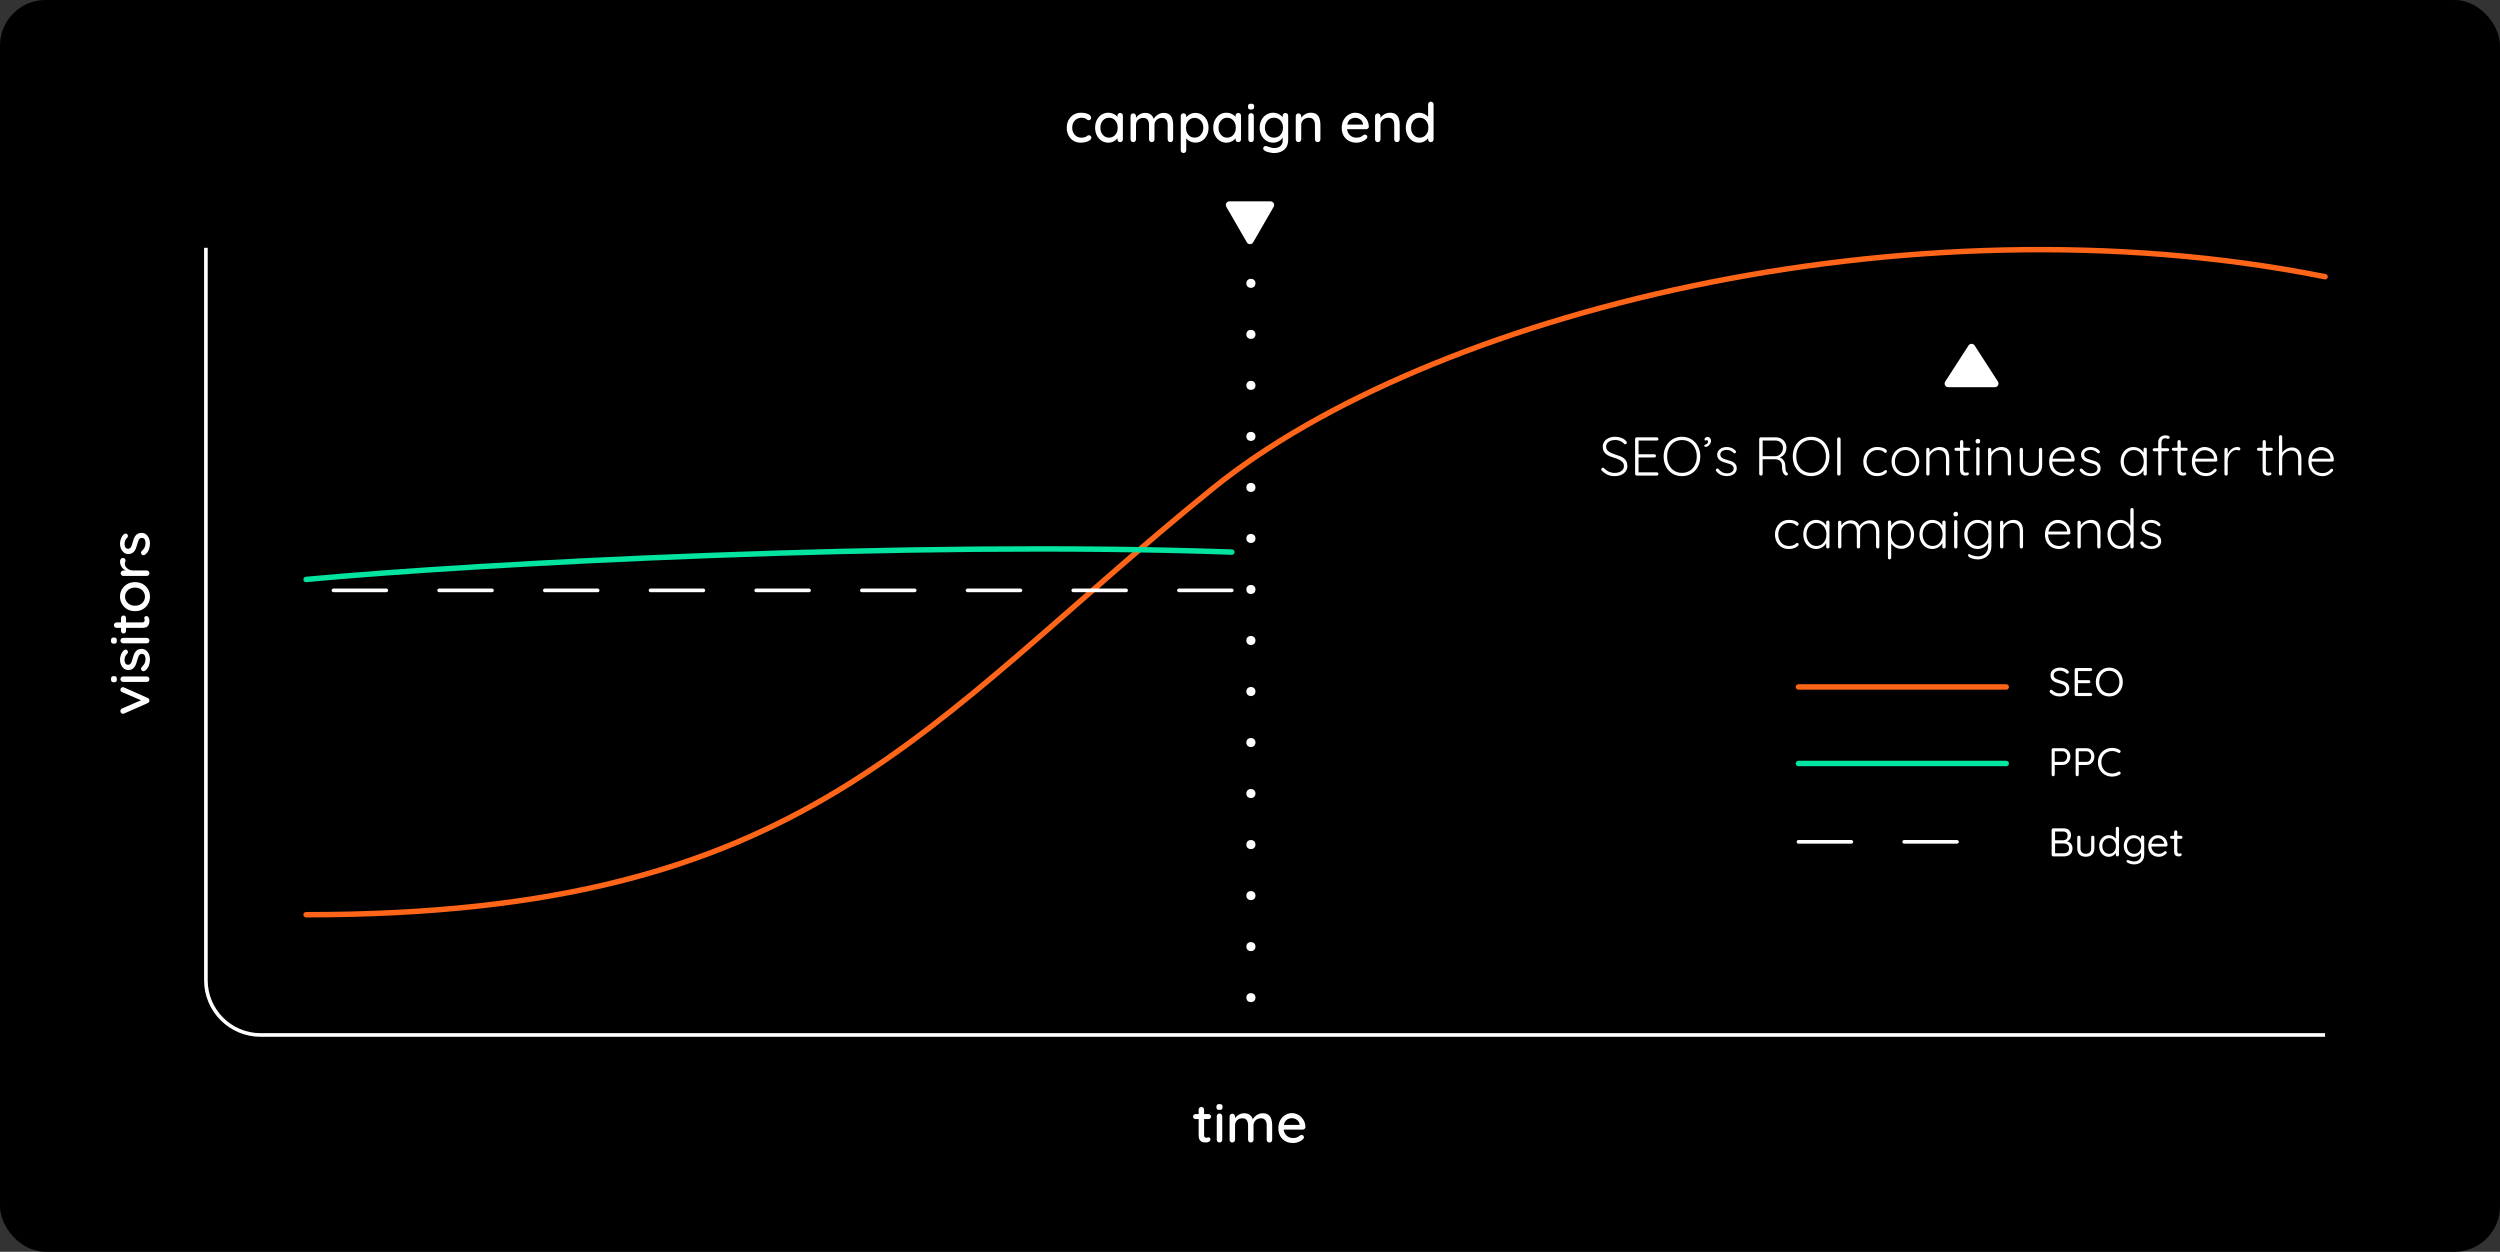 <svg width="1372" height="687" viewBox="0 0 1372 687" fill="none" xmlns="http://www.w3.org/2000/svg">
<rect x="0" y="0" width="1372" height="687" fill="#333333" stroke="none"/>
<rect width="1372" height="687" rx="25" fill="black"/>
<path d="M168 502C444.253 502 505.205 397.799 665.754 267.909C783.224 172.872 1045.54 105.847 1276 151.864" stroke="#FF6518" stroke-width="3" stroke-linecap="round"/>
<path d="M593.241 61.86C594.321 61.86 595.281 61.98 596.121 62.22C596.961 62.44 597.611 62.76 598.071 63.18C598.551 63.58 598.791 64.05 598.791 64.59C598.791 64.93 598.691 65.25 598.491 65.55C598.291 65.83 597.991 65.97 597.591 65.97C597.311 65.97 597.071 65.92 596.871 65.82C596.691 65.72 596.521 65.6 596.361 65.46C596.201 65.32 596.001 65.18 595.761 65.04C595.541 64.92 595.211 64.82 594.771 64.74C594.351 64.66 593.971 64.62 593.631 64.62C592.571 64.62 591.651 64.86 590.871 65.34C590.111 65.82 589.511 66.47 589.071 67.29C588.651 68.11 588.441 69.04 588.441 70.08C588.441 71.12 588.651 72.05 589.071 72.87C589.511 73.69 590.101 74.34 590.841 74.82C591.601 75.3 592.481 75.54 593.481 75.54C594.081 75.54 594.571 75.5 594.951 75.42C595.331 75.32 595.661 75.2 595.941 75.06C596.241 74.88 596.491 74.7 596.691 74.52C596.911 74.32 597.211 74.22 597.591 74.22C598.031 74.22 598.361 74.36 598.581 74.64C598.821 74.9 598.941 75.23 598.941 75.63C598.941 76.07 598.671 76.5 598.131 76.92C597.611 77.32 596.911 77.65 596.031 77.91C595.151 78.17 594.181 78.3 593.121 78.3C591.561 78.3 590.201 77.94 589.041 77.22C587.901 76.5 587.011 75.52 586.371 74.28C585.751 73.04 585.441 71.64 585.441 70.08C585.441 68.5 585.771 67.1 586.431 65.88C587.091 64.64 588.011 63.66 589.191 62.94C590.371 62.22 591.721 61.86 593.241 61.86ZM614.738 61.98C615.178 61.98 615.538 62.13 615.818 62.43C616.098 62.71 616.238 63.07 616.238 63.51V76.47C616.238 76.91 616.098 77.28 615.818 77.58C615.538 77.86 615.178 78 614.738 78C614.318 78 613.958 77.86 613.658 77.58C613.378 77.28 613.238 76.91 613.238 76.47V74.31L613.868 74.4C613.868 74.76 613.718 75.16 613.418 75.6C613.138 76.04 612.748 76.47 612.248 76.89C611.748 77.29 611.158 77.63 610.478 77.91C609.798 78.17 609.068 78.3 608.288 78.3C606.908 78.3 605.668 77.95 604.568 77.25C603.468 76.53 602.598 75.55 601.958 74.31C601.318 73.07 600.998 71.66 600.998 70.08C600.998 68.46 601.318 67.04 601.958 65.82C602.598 64.58 603.458 63.61 604.538 62.91C605.638 62.21 606.858 61.86 608.198 61.86C609.058 61.86 609.848 62 610.568 62.28C611.308 62.56 611.948 62.92 612.488 63.36C613.028 63.8 613.438 64.27 613.718 64.77C614.018 65.25 614.168 65.71 614.168 66.15L613.238 66.24V63.51C613.238 63.09 613.378 62.73 613.658 62.43C613.958 62.13 614.318 61.98 614.738 61.98ZM608.618 75.54C609.558 75.54 610.388 75.3 611.108 74.82C611.828 74.34 612.388 73.69 612.788 72.87C613.188 72.03 613.388 71.1 613.388 70.08C613.388 69.04 613.188 68.11 612.788 67.29C612.388 66.47 611.828 65.82 611.108 65.34C610.388 64.86 609.558 64.62 608.618 64.62C607.698 64.62 606.878 64.86 606.158 65.34C605.458 65.82 604.898 66.47 604.478 67.29C604.078 68.11 603.878 69.04 603.878 70.08C603.878 71.1 604.078 72.03 604.478 72.87C604.898 73.69 605.458 74.34 606.158 74.82C606.878 75.3 607.698 75.54 608.618 75.54ZM628.361 61.95C629.841 61.95 630.981 62.32 631.781 63.06C632.581 63.78 633.111 64.76 633.371 66L632.891 65.85L633.101 65.37C633.361 64.85 633.751 64.33 634.271 63.81C634.811 63.27 635.451 62.83 636.191 62.49C636.931 62.13 637.721 61.95 638.561 61.95C639.941 61.95 641.011 62.25 641.771 62.85C642.531 63.43 643.061 64.22 643.361 65.22C643.661 66.2 643.811 67.3 643.811 68.52V76.47C643.811 76.91 643.671 77.28 643.391 77.58C643.111 77.86 642.751 78 642.311 78C641.891 78 641.531 77.86 641.231 77.58C640.951 77.28 640.811 76.91 640.811 76.47V68.55C640.811 67.85 640.711 67.21 640.511 66.63C640.331 66.05 640.001 65.59 639.521 65.25C639.061 64.89 638.421 64.71 637.601 64.71C636.821 64.71 636.121 64.89 635.501 65.25C634.901 65.59 634.431 66.05 634.091 66.63C633.751 67.21 633.581 67.85 633.581 68.55V76.47C633.581 76.91 633.441 77.28 633.161 77.58C632.881 77.86 632.521 78 632.081 78C631.641 78 631.281 77.86 631.001 77.58C630.721 77.28 630.581 76.91 630.581 76.47V68.52C630.581 67.82 630.481 67.18 630.281 66.6C630.101 66.02 629.781 65.56 629.321 65.22C628.861 64.88 628.221 64.71 627.401 64.71C626.621 64.71 625.931 64.88 625.331 65.22C624.731 65.56 624.261 66.02 623.921 66.6C623.601 67.18 623.441 67.82 623.441 68.52V76.47C623.441 76.91 623.291 77.28 622.991 77.58C622.711 77.86 622.361 78 621.941 78C621.501 78 621.141 77.86 620.861 77.58C620.581 77.28 620.441 76.91 620.441 76.47V63.75C620.441 63.31 620.581 62.95 620.861 62.67C621.141 62.37 621.501 62.22 621.941 62.22C622.361 62.22 622.711 62.37 622.991 62.67C623.291 62.95 623.441 63.31 623.441 63.75V65.52L622.871 65.85C623.011 65.41 623.241 64.96 623.561 64.5C623.881 64.04 624.281 63.62 624.761 63.24C625.261 62.86 625.811 62.55 626.411 62.31C627.011 62.07 627.661 61.95 628.361 61.95ZM655.959 61.95C657.359 61.95 658.599 62.3 659.679 63C660.779 63.7 661.649 64.66 662.289 65.88C662.929 67.08 663.249 68.48 663.249 70.08C663.249 71.68 662.929 73.1 662.289 74.34C661.649 75.56 660.789 76.52 659.709 77.22C658.629 77.92 657.409 78.27 656.049 78.27C655.289 78.27 654.569 78.15 653.889 77.91C653.209 77.67 652.609 77.36 652.089 76.98C651.569 76.58 651.139 76.16 650.799 75.72C650.479 75.28 650.279 74.87 650.199 74.49L651.009 74.1V82.47C651.009 82.91 650.859 83.27 650.559 83.55C650.279 83.85 649.929 84 649.509 84C649.069 84 648.709 83.85 648.429 83.55C648.149 83.27 648.009 82.91 648.009 82.47V63.69C648.009 63.27 648.149 62.91 648.429 62.61C648.709 62.31 649.069 62.16 649.509 62.16C649.929 62.16 650.279 62.31 650.559 62.61C650.859 62.91 651.009 63.27 651.009 63.69V65.76L650.529 65.49C650.589 65.11 650.779 64.72 651.099 64.32C651.419 63.9 651.819 63.51 652.299 63.15C652.799 62.79 653.359 62.5 653.979 62.28C654.619 62.06 655.279 61.95 655.959 61.95ZM655.629 64.71C654.669 64.71 653.829 64.95 653.109 65.43C652.409 65.89 651.859 66.52 651.459 67.32C651.059 68.12 650.859 69.04 650.859 70.08C650.859 71.1 651.059 72.03 651.459 72.87C651.859 73.69 652.409 74.34 653.109 74.82C653.829 75.28 654.669 75.51 655.629 75.51C656.569 75.51 657.389 75.28 658.089 74.82C658.789 74.34 659.339 73.69 659.739 72.87C660.159 72.03 660.369 71.1 660.369 70.08C660.369 69.06 660.159 68.15 659.739 67.35C659.339 66.53 658.789 65.89 658.089 65.43C657.389 64.95 656.569 64.71 655.629 64.71ZM679.572 61.98C680.012 61.98 680.372 62.13 680.652 62.43C680.932 62.71 681.072 63.07 681.072 63.51V76.47C681.072 76.91 680.932 77.28 680.652 77.58C680.372 77.86 680.012 78 679.572 78C679.152 78 678.792 77.86 678.492 77.58C678.212 77.28 678.072 76.91 678.072 76.47V74.31L678.702 74.4C678.702 74.76 678.552 75.16 678.252 75.6C677.972 76.04 677.582 76.47 677.082 76.89C676.582 77.29 675.992 77.63 675.312 77.91C674.632 78.17 673.902 78.3 673.122 78.3C671.742 78.3 670.502 77.95 669.402 77.25C668.302 76.53 667.432 75.55 666.792 74.31C666.152 73.07 665.832 71.66 665.832 70.08C665.832 68.46 666.152 67.04 666.792 65.82C667.432 64.58 668.292 63.61 669.372 62.91C670.472 62.21 671.692 61.86 673.032 61.86C673.892 61.86 674.682 62 675.402 62.28C676.142 62.56 676.782 62.92 677.322 63.36C677.862 63.8 678.272 64.27 678.552 64.77C678.852 65.25 679.002 65.71 679.002 66.15L678.072 66.24V63.51C678.072 63.09 678.212 62.73 678.492 62.43C678.792 62.13 679.152 61.98 679.572 61.98ZM673.452 75.54C674.392 75.54 675.222 75.3 675.942 74.82C676.662 74.34 677.222 73.69 677.622 72.87C678.022 72.03 678.222 71.1 678.222 70.08C678.222 69.04 678.022 68.11 677.622 67.29C677.222 66.47 676.662 65.82 675.942 65.34C675.222 64.86 674.392 64.62 673.452 64.62C672.532 64.62 671.712 64.86 670.992 65.34C670.292 65.82 669.732 66.47 669.312 67.29C668.912 68.11 668.712 69.04 668.712 70.08C668.712 71.1 668.912 72.03 669.312 72.87C669.732 73.69 670.292 74.34 670.992 74.82C671.712 75.3 672.532 75.54 673.452 75.54ZM688.095 76.47C688.095 76.91 687.955 77.28 687.675 77.58C687.395 77.86 687.035 78 686.595 78C686.175 78 685.815 77.86 685.515 77.58C685.235 77.28 685.095 76.91 685.095 76.47V63.63C685.095 63.19 685.235 62.83 685.515 62.55C685.815 62.25 686.175 62.1 686.595 62.1C687.035 62.1 687.395 62.25 687.675 62.55C687.955 62.83 688.095 63.19 688.095 63.63V76.47ZM686.565 60.12C685.985 60.12 685.565 60.02 685.305 59.82C685.045 59.6 684.915 59.24 684.915 58.74V58.26C684.915 57.76 685.055 57.41 685.335 57.21C685.615 57.01 686.035 56.91 686.595 56.91C687.195 56.91 687.625 57.02 687.885 57.24C688.145 57.44 688.275 57.78 688.275 58.26V58.74C688.275 59.26 688.135 59.62 687.855 59.82C687.595 60.02 687.165 60.12 686.565 60.12ZM698.7 61.86C699.56 61.86 700.35 62 701.07 62.28C701.79 62.56 702.41 62.92 702.93 63.36C703.47 63.78 703.89 64.22 704.19 64.68C704.49 65.14 704.64 65.54 704.64 65.88L703.95 65.91V63.51C703.95 63.09 704.09 62.73 704.37 62.43C704.65 62.13 705.01 61.98 705.45 61.98C705.89 61.98 706.25 62.13 706.53 62.43C706.81 62.71 706.95 63.07 706.95 63.51V76.74C706.95 78.44 706.59 79.82 705.87 80.88C705.15 81.96 704.19 82.75 702.99 83.25C701.81 83.75 700.51 84 699.09 84C698.59 84 698 83.93 697.32 83.79C696.64 83.67 696.01 83.52 695.43 83.34C694.87 83.16 694.48 82.98 694.26 82.8C693.8 82.56 693.49 82.28 693.33 81.96C693.19 81.64 693.19 81.32 693.33 81C693.53 80.56 693.8 80.29 694.14 80.19C694.48 80.09 694.87 80.12 695.31 80.28C695.51 80.34 695.82 80.45 696.24 80.61C696.66 80.77 697.13 80.91 697.65 81.03C698.17 81.17 698.66 81.24 699.12 81.24C700.72 81.24 701.92 80.87 702.72 80.13C703.54 79.39 703.95 78.38 703.95 77.1V74.4L704.28 74.61C704.22 75.03 704.03 75.46 703.71 75.9C703.41 76.32 703.01 76.71 702.51 77.07C702.01 77.43 701.43 77.73 700.77 77.97C700.13 78.19 699.47 78.3 698.79 78.3C697.37 78.3 696.1 77.95 694.98 77.25C693.86 76.53 692.97 75.56 692.31 74.34C691.65 73.1 691.32 71.68 691.32 70.08C691.32 68.48 691.65 67.07 692.31 65.85C692.97 64.61 693.85 63.64 694.95 62.94C696.07 62.22 697.32 61.86 698.7 61.86ZM699.15 64.62C698.17 64.62 697.31 64.86 696.57 65.34C695.83 65.82 695.25 66.47 694.83 67.29C694.41 68.11 694.2 69.04 694.2 70.08C694.2 71.12 694.41 72.05 694.83 72.87C695.25 73.69 695.83 74.34 696.57 74.82C697.31 75.3 698.17 75.54 699.15 75.54C700.13 75.54 700.99 75.31 701.73 74.85C702.47 74.37 703.05 73.72 703.47 72.9C703.89 72.06 704.1 71.12 704.1 70.08C704.1 69.04 703.89 68.11 703.47 67.29C703.05 66.45 702.47 65.8 701.73 65.34C700.99 64.86 700.13 64.62 699.15 64.62ZM719.245 61.86C720.665 61.86 721.765 62.16 722.545 62.76C723.325 63.34 723.865 64.13 724.165 65.13C724.485 66.11 724.645 67.21 724.645 68.43V76.47C724.645 76.91 724.495 77.28 724.195 77.58C723.915 77.86 723.565 78 723.145 78C722.705 78 722.345 77.86 722.065 77.58C721.785 77.28 721.645 76.91 721.645 76.47V68.46C721.645 67.74 721.545 67.1 721.345 66.54C721.145 65.96 720.795 65.5 720.295 65.16C719.815 64.8 719.135 64.62 718.255 64.62C717.435 64.62 716.715 64.8 716.095 65.16C715.475 65.5 714.985 65.96 714.625 66.54C714.285 67.1 714.115 67.74 714.115 68.46V76.47C714.115 76.91 713.965 77.28 713.665 77.58C713.385 77.86 713.035 78 712.615 78C712.175 78 711.815 77.86 711.535 77.58C711.255 77.28 711.115 76.91 711.115 76.47V63.75C711.115 63.31 711.255 62.95 711.535 62.67C711.815 62.37 712.175 62.22 712.615 62.22C713.035 62.22 713.385 62.37 713.665 62.67C713.965 62.95 714.115 63.31 714.115 63.75V65.43L713.575 65.73C713.715 65.29 713.955 64.85 714.295 64.41C714.655 63.95 715.085 63.53 715.585 63.15C716.085 62.75 716.645 62.44 717.265 62.22C717.885 61.98 718.545 61.86 719.245 61.86ZM744.51 78.3C742.85 78.3 741.41 77.96 740.19 77.28C738.97 76.58 738.02 75.63 737.34 74.43C736.68 73.21 736.35 71.82 736.35 70.26C736.35 68.5 736.7 67 737.4 65.76C738.12 64.5 739.05 63.54 740.19 62.88C741.33 62.2 742.54 61.86 743.82 61.86C744.8 61.86 745.73 62.06 746.61 62.46C747.49 62.84 748.27 63.38 748.95 64.08C749.65 64.76 750.2 65.57 750.6 66.51C751 67.43 751.21 68.44 751.23 69.54C751.21 69.94 751.05 70.27 750.75 70.53C750.45 70.79 750.1 70.92 749.7 70.92H738.03L737.31 68.37H748.59L748.02 68.91V68.16C747.98 67.46 747.75 66.85 747.33 66.33C746.91 65.79 746.39 65.38 745.77 65.1C745.15 64.8 744.5 64.65 743.82 64.65C743.22 64.65 742.64 64.75 742.08 64.95C741.54 65.13 741.05 65.43 740.61 65.85C740.19 66.27 739.85 66.83 739.59 67.53C739.35 68.21 739.23 69.06 739.23 70.08C739.23 71.18 739.46 72.14 739.92 72.96C740.38 73.78 741 74.42 741.78 74.88C742.56 75.32 743.42 75.54 744.36 75.54C745.1 75.54 745.71 75.47 746.19 75.33C746.67 75.17 747.07 74.98 747.39 74.76C747.71 74.54 747.99 74.33 748.23 74.13C748.53 73.95 748.83 73.86 749.13 73.86C749.49 73.86 749.79 73.99 750.03 74.25C750.27 74.49 750.39 74.78 750.39 75.12C750.39 75.56 750.17 75.96 749.73 76.32C749.19 76.84 748.44 77.3 747.48 77.7C746.54 78.1 745.55 78.3 744.51 78.3ZM762.751 61.86C764.171 61.86 765.271 62.16 766.051 62.76C766.831 63.34 767.371 64.13 767.671 65.13C767.991 66.11 768.151 67.21 768.151 68.43V76.47C768.151 76.91 768.001 77.28 767.701 77.58C767.421 77.86 767.071 78 766.651 78C766.211 78 765.851 77.86 765.571 77.58C765.291 77.28 765.151 76.91 765.151 76.47V68.46C765.151 67.74 765.051 67.1 764.851 66.54C764.651 65.96 764.301 65.5 763.801 65.16C763.321 64.8 762.641 64.62 761.761 64.62C760.941 64.62 760.221 64.8 759.601 65.16C758.981 65.5 758.491 65.96 758.131 66.54C757.791 67.1 757.621 67.74 757.621 68.46V76.47C757.621 76.91 757.471 77.28 757.171 77.58C756.891 77.86 756.541 78 756.121 78C755.681 78 755.321 77.86 755.041 77.58C754.761 77.28 754.621 76.91 754.621 76.47V63.75C754.621 63.31 754.761 62.95 755.041 62.67C755.321 62.37 755.681 62.22 756.121 62.22C756.541 62.22 756.891 62.37 757.171 62.67C757.471 62.95 757.621 63.31 757.621 63.75V65.43L757.081 65.73C757.221 65.29 757.461 64.85 757.801 64.41C758.161 63.95 758.591 63.53 759.091 63.15C759.591 62.75 760.151 62.44 760.771 62.22C761.391 61.98 762.051 61.86 762.751 61.86ZM785.246 55.8C785.686 55.8 786.046 55.94 786.326 56.22C786.606 56.5 786.746 56.87 786.746 57.33V76.47C786.746 76.91 786.606 77.28 786.326 77.58C786.046 77.86 785.686 78 785.246 78C784.826 78 784.466 77.86 784.166 77.58C783.886 77.28 783.746 76.91 783.746 76.47V74.31L784.376 74.34C784.376 74.7 784.226 75.11 783.926 75.57C783.646 76.01 783.256 76.44 782.756 76.86C782.256 77.28 781.666 77.63 780.986 77.91C780.306 78.17 779.576 78.3 778.796 78.3C777.416 78.3 776.176 77.95 775.076 77.25C773.976 76.53 773.106 75.56 772.466 74.34C771.826 73.1 771.506 71.68 771.506 70.08C771.506 68.48 771.826 67.07 772.466 65.85C773.106 64.61 773.966 63.64 775.046 62.94C776.146 62.22 777.366 61.86 778.706 61.86C779.546 61.86 780.326 62 781.046 62.28C781.786 62.56 782.426 62.92 782.966 63.36C783.506 63.8 783.926 64.27 784.226 64.77C784.526 65.25 784.676 65.71 784.676 66.15L783.746 66.24V57.33C783.746 56.89 783.886 56.53 784.166 56.25C784.466 55.95 784.826 55.8 785.246 55.8ZM779.126 75.54C780.086 75.54 780.916 75.3 781.616 74.82C782.336 74.34 782.896 73.69 783.296 72.87C783.696 72.05 783.896 71.12 783.896 70.08C783.896 69.04 783.696 68.11 783.296 67.29C782.896 66.47 782.336 65.82 781.616 65.34C780.896 64.86 780.066 64.62 779.126 64.62C778.206 64.62 777.386 64.86 776.666 65.34C775.966 65.82 775.406 66.47 774.986 67.29C774.586 68.11 774.386 69.04 774.386 70.08C774.386 71.12 774.586 72.05 774.986 72.87C775.406 73.69 775.966 74.34 776.666 74.82C777.386 75.3 778.206 75.54 779.126 75.54Z" fill="white"/>
<path d="M886.286 261.3C884.766 261.32 883.446 261.08 882.326 260.58C881.206 260.08 880.136 259.33 879.116 258.33C879.016 258.25 878.926 258.15 878.846 258.03C878.786 257.91 878.756 257.77 878.756 257.61C878.756 257.37 878.846 257.15 879.026 256.95C879.226 256.75 879.446 256.65 879.686 256.65C879.926 256.65 880.146 256.75 880.346 256.95C881.126 257.79 882.006 258.43 882.986 258.87C883.986 259.31 885.056 259.53 886.196 259.53C887.156 259.53 888.006 259.38 888.746 259.08C889.506 258.78 890.106 258.35 890.546 257.79C890.986 257.23 891.206 256.58 891.206 255.84C891.206 254.92 890.956 254.18 890.456 253.62C889.956 253.04 889.296 252.57 888.476 252.21C887.656 251.83 886.746 251.49 885.746 251.19C884.926 250.95 884.146 250.68 883.406 250.38C882.666 250.06 882.006 249.68 881.426 249.24C880.846 248.78 880.396 248.22 880.076 247.56C879.756 246.9 879.596 246.1 879.596 245.16C879.596 244.1 879.876 243.16 880.436 242.34C880.996 241.52 881.786 240.88 882.806 240.42C883.846 239.94 885.046 239.7 886.406 239.7C887.586 239.7 888.716 239.9 889.796 240.3C890.896 240.7 891.766 241.29 892.406 242.07C892.706 242.39 892.856 242.68 892.856 242.94C892.856 243.14 892.756 243.34 892.556 243.54C892.356 243.74 892.136 243.84 891.896 243.84C891.696 243.84 891.526 243.77 891.386 243.63C891.046 243.21 890.616 242.84 890.096 242.52C889.576 242.18 888.996 241.92 888.356 241.74C887.736 241.56 887.086 241.47 886.406 241.47C885.466 241.47 884.616 241.62 883.856 241.92C883.116 242.2 882.526 242.61 882.086 243.15C881.666 243.69 881.456 244.34 881.456 245.1C881.456 245.94 881.696 246.63 882.176 247.17C882.656 247.71 883.286 248.16 884.066 248.52C884.846 248.86 885.676 249.18 886.556 249.48C887.416 249.72 888.236 250 889.016 250.32C889.816 250.62 890.516 251 891.116 251.46C891.736 251.92 892.216 252.5 892.556 253.2C892.916 253.9 893.096 254.78 893.096 255.84C893.096 256.86 892.806 257.78 892.226 258.6C891.646 259.42 890.846 260.07 889.826 260.55C888.826 261.03 887.646 261.28 886.286 261.3ZM898.241 240H909.251C909.491 240 909.701 240.09 909.881 240.27C910.061 240.43 910.151 240.64 910.151 240.9C910.151 241.16 910.061 241.37 909.881 241.53C909.701 241.69 909.491 241.77 909.251 241.77H898.931L899.231 241.26V249.69L898.901 249.3H907.901C908.141 249.3 908.351 249.39 908.531 249.57C908.711 249.75 908.801 249.96 908.801 250.2C908.801 250.46 908.711 250.67 908.531 250.83C908.351 250.99 908.141 251.07 907.901 251.07H898.961L899.231 250.77V259.41L899.081 259.23H909.251C909.491 259.23 909.701 259.32 909.881 259.5C910.061 259.68 910.151 259.89 910.151 260.13C910.151 260.39 910.061 260.6 909.881 260.76C909.701 260.92 909.491 261 909.251 261H898.241C898.001 261 897.791 260.91 897.611 260.73C897.431 260.55 897.341 260.34 897.341 260.1V240.9C897.341 240.66 897.431 240.45 897.611 240.27C897.791 240.09 898.001 240 898.241 240ZM933.112 250.5C933.112 252.08 932.862 253.53 932.362 254.85C931.882 256.15 931.192 257.29 930.292 258.27C929.392 259.23 928.322 259.98 927.082 260.52C925.862 261.04 924.522 261.3 923.062 261.3C921.602 261.3 920.252 261.04 919.012 260.52C917.792 259.98 916.732 259.23 915.832 258.27C914.932 257.29 914.232 256.15 913.732 254.85C913.252 253.53 913.012 252.08 913.012 250.5C913.012 248.92 913.252 247.48 913.732 246.18C914.232 244.86 914.932 243.72 915.832 242.76C916.732 241.78 917.792 241.03 919.012 240.51C920.252 239.97 921.602 239.7 923.062 239.7C924.522 239.7 925.862 239.97 927.082 240.51C928.322 241.03 929.392 241.78 930.292 242.76C931.192 243.72 931.882 244.86 932.362 246.18C932.862 247.48 933.112 248.92 933.112 250.5ZM931.192 250.5C931.192 248.72 930.842 247.16 930.142 245.82C929.462 244.46 928.512 243.4 927.292 242.64C926.072 241.88 924.662 241.5 923.062 241.5C921.482 241.5 920.072 241.88 918.832 242.64C917.612 243.4 916.652 244.46 915.952 245.82C915.272 247.16 914.932 248.72 914.932 250.5C914.932 252.28 915.272 253.85 915.952 255.21C916.652 256.55 917.612 257.6 918.832 258.36C920.072 259.12 921.482 259.5 923.062 259.5C924.662 259.5 926.072 259.12 927.292 258.36C928.512 257.6 929.462 256.55 930.142 255.21C930.842 253.85 931.192 252.28 931.192 250.5ZM939.011 241.95C939.011 242.49 938.851 243.02 938.531 243.54C938.211 244.04 937.821 244.46 937.361 244.8C936.921 245.12 936.471 245.28 936.011 245.28C935.851 245.28 935.701 245.23 935.561 245.13C935.421 245.03 935.351 244.85 935.351 244.59C935.351 244.31 935.441 244.15 935.621 244.11C935.801 244.07 936.041 243.98 936.341 243.84C936.661 243.66 936.911 243.45 937.091 243.21C937.271 242.97 937.361 242.69 937.361 242.37C937.361 242.11 937.281 241.91 937.121 241.77C936.981 241.63 936.811 241.56 936.611 241.56C936.471 241.56 936.331 241.59 936.191 241.65C936.051 241.69 935.931 241.75 935.831 241.83C935.711 241.73 935.611 241.62 935.531 241.5C935.471 241.36 935.441 241.2 935.441 241.02C935.481 240.68 935.671 240.39 936.011 240.15C936.351 239.91 936.731 239.79 937.151 239.79C937.691 239.79 938.131 240.01 938.471 240.45C938.831 240.87 939.011 241.37 939.011 241.95ZM941.871 258.57C941.711 258.33 941.631 258.1 941.631 257.88C941.651 257.64 941.781 257.45 942.021 257.31C942.181 257.17 942.361 257.11 942.561 257.13C942.781 257.15 942.981 257.25 943.161 257.43C943.701 258.13 944.351 258.7 945.111 259.14C945.891 259.56 946.811 259.77 947.871 259.77C948.431 259.77 948.981 259.68 949.521 259.5C950.081 259.3 950.541 259.01 950.901 258.63C951.261 258.23 951.441 257.73 951.441 257.13C951.441 256.51 951.261 256.01 950.901 255.63C950.541 255.25 950.071 254.95 949.491 254.73C948.931 254.51 948.331 254.32 947.691 254.16C947.011 253.98 946.351 253.78 945.711 253.56C945.071 253.32 944.501 253.03 944.001 252.69C943.521 252.33 943.131 251.9 942.831 251.4C942.531 250.9 942.381 250.29 942.381 249.57C942.381 248.73 942.611 247.99 943.071 247.35C943.531 246.71 944.151 246.21 944.931 245.85C945.731 245.49 946.631 245.31 947.631 245.31C948.131 245.31 948.671 245.38 949.251 245.52C949.831 245.64 950.401 245.85 950.961 246.15C951.521 246.45 952.021 246.86 952.461 247.38C952.641 247.56 952.731 247.77 952.731 248.01C952.731 248.23 952.631 248.43 952.431 248.61C952.271 248.73 952.081 248.79 951.861 248.79C951.661 248.79 951.491 248.71 951.351 248.55C950.871 248.01 950.301 247.6 949.641 247.32C948.981 247.04 948.271 246.9 947.511 246.9C946.931 246.9 946.381 247 945.861 247.2C945.361 247.38 944.941 247.66 944.601 248.04C944.261 248.42 944.091 248.92 944.091 249.54C944.131 250.12 944.331 250.59 944.691 250.95C945.071 251.31 945.561 251.61 946.161 251.85C946.781 252.09 947.471 252.31 948.231 252.51C948.871 252.67 949.481 252.86 950.061 253.08C950.661 253.3 951.181 253.58 951.621 253.92C952.081 254.24 952.441 254.65 952.701 255.15C952.981 255.65 953.121 256.28 953.121 257.04C953.121 257.92 952.871 258.68 952.371 259.32C951.891 259.96 951.241 260.45 950.421 260.79C949.601 261.13 948.691 261.3 947.691 261.3C946.611 261.3 945.561 261.09 944.541 260.67C943.541 260.25 942.651 259.55 941.871 258.57ZM966.477 261C966.177 261 965.927 260.91 965.727 260.73C965.547 260.55 965.457 260.34 965.457 260.1V240.9C965.457 240.66 965.547 240.45 965.727 240.27C965.907 240.09 966.117 240 966.357 240H974.457C975.597 240 976.617 240.25 977.517 240.75C978.417 241.23 979.117 241.9 979.617 242.76C980.137 243.62 980.397 244.59 980.397 245.67C980.397 246.55 980.237 247.36 979.917 248.1C979.597 248.84 979.147 249.47 978.567 249.99C977.987 250.49 977.337 250.86 976.617 251.1L975.567 250.77C976.307 250.83 976.997 251.07 977.637 251.49C978.277 251.89 978.787 252.45 979.167 253.17C979.567 253.87 979.777 254.72 979.797 255.72C979.817 256.58 979.857 257.25 979.917 257.73C979.997 258.21 980.107 258.57 980.247 258.81C980.387 259.05 980.567 259.24 980.787 259.38C980.987 259.5 981.117 259.67 981.177 259.89C981.257 260.11 981.237 260.32 981.117 260.52C981.037 260.68 980.917 260.8 980.757 260.88C980.617 260.94 980.467 260.97 980.307 260.97C980.147 260.97 979.987 260.93 979.827 260.85C979.547 260.69 979.257 260.44 978.957 260.1C978.677 259.76 978.437 259.26 978.237 258.6C978.057 257.94 977.967 257.02 977.967 255.84C977.967 255.06 977.837 254.42 977.577 253.92C977.337 253.42 977.017 253.04 976.617 252.78C976.237 252.5 975.807 252.31 975.327 252.21C974.867 252.09 974.427 252.03 974.007 252.03H967.017L967.347 251.61V260.1C967.347 260.34 967.267 260.55 967.107 260.73C966.947 260.91 966.737 261 966.477 261ZM967.017 250.38H974.547C975.227 250.32 975.867 250.1 976.467 249.72C977.067 249.32 977.547 248.78 977.907 248.1C978.287 247.42 978.477 246.63 978.477 245.73C978.477 244.59 978.087 243.65 977.307 242.91C976.547 242.15 975.547 241.77 974.307 241.77H967.137L967.347 241.35V250.8L967.017 250.38ZM1003.98 250.5C1003.98 252.08 1003.73 253.53 1003.23 254.85C1002.75 256.15 1002.06 257.29 1001.16 258.27C1000.26 259.23 999.191 259.98 997.951 260.52C996.731 261.04 995.391 261.3 993.931 261.3C992.471 261.3 991.121 261.04 989.881 260.52C988.661 259.98 987.601 259.23 986.701 258.27C985.801 257.29 985.101 256.15 984.601 254.85C984.121 253.53 983.881 252.08 983.881 250.5C983.881 248.92 984.121 247.48 984.601 246.18C985.101 244.86 985.801 243.72 986.701 242.76C987.601 241.78 988.661 241.03 989.881 240.51C991.121 239.97 992.471 239.7 993.931 239.7C995.391 239.7 996.731 239.97 997.951 240.51C999.191 241.03 1000.26 241.78 1001.16 242.76C1002.06 243.72 1002.75 244.86 1003.23 246.18C1003.73 247.48 1003.98 248.92 1003.98 250.5ZM1002.06 250.5C1002.06 248.72 1001.71 247.16 1001.01 245.82C1000.33 244.46 999.381 243.4 998.161 242.64C996.941 241.88 995.531 241.5 993.931 241.5C992.351 241.5 990.941 241.88 989.701 242.64C988.481 243.4 987.521 244.46 986.821 245.82C986.141 247.16 985.801 248.72 985.801 250.5C985.801 252.28 986.141 253.85 986.821 255.21C987.521 256.55 988.481 257.6 989.701 258.36C990.941 259.12 992.351 259.5 993.931 259.5C995.531 259.5 996.941 259.12 998.161 258.36C999.381 257.6 1000.33 256.55 1001.01 255.21C1001.71 253.85 1002.06 252.28 1002.06 250.5ZM1010.12 260.07C1010.1 260.33 1009.99 260.55 1009.79 260.73C1009.61 260.91 1009.4 261 1009.16 261C1008.88 261 1008.65 260.91 1008.47 260.73C1008.31 260.55 1008.23 260.33 1008.23 260.07V240.93C1008.23 240.67 1008.32 240.45 1008.5 240.27C1008.68 240.09 1008.91 240 1009.19 240C1009.43 240 1009.64 240.09 1009.82 240.27C1010.02 240.45 1010.12 240.67 1010.12 240.93V260.07ZM1030.23 245.31C1031.19 245.31 1032.07 245.42 1032.87 245.64C1033.67 245.84 1034.31 246.12 1034.79 246.48C1035.29 246.84 1035.54 247.23 1035.54 247.65C1035.54 247.85 1035.47 248.05 1035.33 248.25C1035.19 248.43 1035 248.52 1034.76 248.52C1034.52 248.52 1034.32 248.46 1034.16 248.34C1034.02 248.22 1033.87 248.08 1033.71 247.92C1033.57 247.76 1033.36 247.61 1033.08 247.47C1032.82 247.35 1032.45 247.24 1031.97 247.14C1031.49 247.04 1030.94 246.99 1030.32 246.99C1029.2 246.99 1028.19 247.27 1027.29 247.83C1026.39 248.39 1025.68 249.15 1025.16 250.11C1024.64 251.05 1024.38 252.11 1024.38 253.29C1024.38 254.49 1024.63 255.57 1025.13 256.53C1025.63 257.49 1026.32 258.25 1027.2 258.81C1028.08 259.35 1029.11 259.62 1030.29 259.62C1031.09 259.62 1031.71 259.55 1032.15 259.41C1032.59 259.27 1032.97 259.11 1033.29 258.93C1033.67 258.71 1033.94 258.5 1034.1 258.3C1034.28 258.08 1034.51 257.97 1034.79 257.97C1035.05 257.97 1035.24 258.05 1035.36 258.21C1035.5 258.35 1035.57 258.54 1035.57 258.78C1035.57 259.1 1035.33 259.46 1034.85 259.86C1034.39 260.24 1033.75 260.58 1032.93 260.88C1032.11 261.16 1031.17 261.3 1030.11 261.3C1028.61 261.3 1027.29 260.95 1026.15 260.25C1025.03 259.55 1024.15 258.6 1023.51 257.4C1022.89 256.18 1022.58 254.81 1022.58 253.29C1022.58 251.83 1022.9 250.5 1023.54 249.3C1024.18 248.1 1025.07 247.14 1026.21 246.42C1027.37 245.68 1028.71 245.31 1030.23 245.31ZM1053.29 253.32C1053.29 254.84 1052.96 256.21 1052.3 257.43C1051.64 258.63 1050.74 259.58 1049.6 260.28C1048.46 260.96 1047.16 261.3 1045.7 261.3C1044.28 261.3 1042.99 260.96 1041.83 260.28C1040.69 259.58 1039.78 258.63 1039.1 257.43C1038.44 256.21 1038.11 254.84 1038.11 253.32C1038.11 251.78 1038.44 250.41 1039.1 249.21C1039.78 248.01 1040.69 247.06 1041.83 246.36C1042.99 245.66 1044.28 245.31 1045.7 245.31C1047.16 245.31 1048.46 245.66 1049.6 246.36C1050.74 247.06 1051.64 248.01 1052.3 249.21C1052.96 250.41 1053.29 251.78 1053.29 253.32ZM1051.49 253.32C1051.49 252.1 1051.24 251.02 1050.74 250.08C1050.24 249.12 1049.55 248.37 1048.67 247.83C1047.81 247.27 1046.82 246.99 1045.7 246.99C1044.62 246.99 1043.64 247.27 1042.76 247.83C1041.88 248.37 1041.18 249.12 1040.66 250.08C1040.16 251.02 1039.91 252.1 1039.91 253.32C1039.91 254.54 1040.16 255.62 1040.66 256.56C1041.18 257.5 1041.88 258.25 1042.76 258.81C1043.64 259.35 1044.62 259.62 1045.7 259.62C1046.82 259.62 1047.81 259.35 1048.67 258.81C1049.55 258.25 1050.24 257.5 1050.74 256.56C1051.24 255.62 1051.49 254.54 1051.49 253.32ZM1064.35 245.31C1065.67 245.31 1066.72 245.58 1067.5 246.12C1068.3 246.64 1068.87 247.36 1069.21 248.28C1069.57 249.18 1069.75 250.18 1069.75 251.28V260.1C1069.75 260.34 1069.66 260.55 1069.48 260.73C1069.3 260.91 1069.09 261 1068.85 261C1068.57 261 1068.35 260.91 1068.19 260.73C1068.03 260.55 1067.95 260.34 1067.95 260.1V251.37C1067.95 250.57 1067.82 249.84 1067.56 249.18C1067.3 248.52 1066.87 247.99 1066.27 247.59C1065.69 247.19 1064.92 246.99 1063.96 246.99C1063.1 246.99 1062.28 247.19 1061.5 247.59C1060.74 247.99 1060.12 248.52 1059.64 249.18C1059.16 249.84 1058.92 250.57 1058.92 251.37V260.1C1058.92 260.34 1058.83 260.55 1058.65 260.73C1058.47 260.91 1058.26 261 1058.02 261C1057.74 261 1057.52 260.91 1057.36 260.73C1057.2 260.55 1057.12 260.34 1057.12 260.1V246.66C1057.12 246.42 1057.2 246.21 1057.36 246.03C1057.54 245.85 1057.76 245.76 1058.02 245.76C1058.28 245.76 1058.49 245.85 1058.65 246.03C1058.83 246.21 1058.92 246.42 1058.92 246.66V249.18L1058.23 250.26C1058.27 249.62 1058.47 249.01 1058.83 248.43C1059.21 247.83 1059.69 247.3 1060.27 246.84C1060.85 246.36 1061.49 245.99 1062.19 245.73C1062.91 245.45 1063.63 245.31 1064.35 245.31ZM1073.47 245.73H1080.46C1080.7 245.73 1080.9 245.82 1081.06 246C1081.22 246.16 1081.3 246.36 1081.3 246.6C1081.3 246.82 1081.22 247.01 1081.06 247.17C1080.9 247.33 1080.7 247.41 1080.46 247.41H1073.47C1073.23 247.41 1073.02 247.33 1072.84 247.17C1072.68 246.99 1072.6 246.79 1072.6 246.57C1072.6 246.33 1072.68 246.13 1072.84 245.97C1073.02 245.81 1073.23 245.73 1073.47 245.73ZM1076.56 241.5C1076.82 241.5 1077.03 241.59 1077.19 241.77C1077.37 241.95 1077.46 242.16 1077.46 242.4V257.46C1077.46 258.02 1077.53 258.44 1077.67 258.72C1077.83 259 1078.03 259.19 1078.27 259.29C1078.51 259.37 1078.75 259.41 1078.99 259.41C1079.15 259.41 1079.29 259.39 1079.41 259.35C1079.55 259.29 1079.7 259.26 1079.86 259.26C1080.04 259.26 1080.19 259.33 1080.31 259.47C1080.45 259.61 1080.52 259.79 1080.52 260.01C1080.52 260.29 1080.36 260.53 1080.04 260.73C1079.72 260.91 1079.34 261 1078.9 261C1078.72 261 1078.45 260.99 1078.09 260.97C1077.73 260.93 1077.36 260.82 1076.98 260.64C1076.6 260.44 1076.28 260.1 1076.02 259.62C1075.78 259.14 1075.66 258.45 1075.66 257.55V242.4C1075.66 242.16 1075.74 241.95 1075.9 241.77C1076.08 241.59 1076.3 241.5 1076.56 241.5ZM1086.37 260.1C1086.37 260.34 1086.28 260.55 1086.1 260.73C1085.92 260.91 1085.71 261 1085.47 261C1085.21 261 1084.99 260.91 1084.81 260.73C1084.65 260.55 1084.57 260.34 1084.57 260.1V246.3C1084.57 246.06 1084.65 245.85 1084.81 245.67C1084.99 245.49 1085.21 245.4 1085.47 245.4C1085.73 245.4 1085.94 245.49 1086.1 245.67C1086.28 245.85 1086.37 246.06 1086.37 246.3V260.1ZM1085.47 243.39C1085.05 243.39 1084.73 243.3 1084.51 243.12C1084.31 242.92 1084.21 242.64 1084.21 242.28V241.98C1084.21 241.62 1084.32 241.35 1084.54 241.17C1084.78 240.97 1085.1 240.87 1085.5 240.87C1085.88 240.87 1086.17 240.97 1086.37 241.17C1086.59 241.35 1086.7 241.62 1086.7 241.98V242.28C1086.7 242.64 1086.59 242.92 1086.37 243.12C1086.17 243.3 1085.87 243.39 1085.47 243.39ZM1098.27 245.31C1099.59 245.31 1100.64 245.58 1101.42 246.12C1102.22 246.64 1102.79 247.36 1103.13 248.28C1103.49 249.18 1103.67 250.18 1103.67 251.28V260.1C1103.67 260.34 1103.58 260.55 1103.4 260.73C1103.22 260.91 1103.01 261 1102.77 261C1102.49 261 1102.27 260.91 1102.11 260.73C1101.95 260.55 1101.87 260.34 1101.87 260.1V251.37C1101.87 250.57 1101.74 249.84 1101.48 249.18C1101.22 248.52 1100.79 247.99 1100.19 247.59C1099.61 247.19 1098.84 246.99 1097.88 246.99C1097.02 246.99 1096.2 247.19 1095.42 247.59C1094.66 247.99 1094.04 248.52 1093.56 249.18C1093.08 249.84 1092.84 250.57 1092.84 251.37V260.1C1092.84 260.34 1092.75 260.55 1092.57 260.73C1092.39 260.91 1092.18 261 1091.94 261C1091.66 261 1091.44 260.91 1091.28 260.73C1091.12 260.55 1091.04 260.34 1091.04 260.1V246.66C1091.04 246.42 1091.12 246.21 1091.28 246.03C1091.46 245.85 1091.68 245.76 1091.94 245.76C1092.2 245.76 1092.41 245.85 1092.57 246.03C1092.75 246.21 1092.84 246.42 1092.84 246.66V249.18L1092.15 250.26C1092.19 249.62 1092.39 249.01 1092.75 248.43C1093.13 247.83 1093.61 247.3 1094.19 246.84C1094.77 246.36 1095.41 245.99 1096.11 245.73C1096.83 245.45 1097.55 245.31 1098.27 245.31ZM1119.85 245.76C1120.11 245.76 1120.32 245.85 1120.48 246.03C1120.66 246.21 1120.75 246.42 1120.75 246.66V255.12C1120.75 257.1 1120.19 258.61 1119.07 259.65C1117.95 260.69 1116.44 261.21 1114.54 261.21C1112.66 261.21 1111.16 260.69 1110.04 259.65C1108.94 258.61 1108.39 257.1 1108.39 255.12V246.66C1108.39 246.42 1108.47 246.21 1108.63 246.03C1108.81 245.85 1109.03 245.76 1109.29 245.76C1109.55 245.76 1109.76 245.85 1109.92 246.03C1110.1 246.21 1110.19 246.42 1110.19 246.66V255.12C1110.19 256.56 1110.57 257.66 1111.33 258.42C1112.11 259.16 1113.18 259.53 1114.54 259.53C1115.92 259.53 1117 259.16 1117.78 258.42C1118.56 257.66 1118.95 256.56 1118.95 255.12V246.66C1118.95 246.42 1119.03 246.21 1119.19 246.03C1119.35 245.85 1119.57 245.76 1119.85 245.76ZM1132.4 261.3C1130.86 261.3 1129.5 260.97 1128.32 260.31C1127.14 259.65 1126.22 258.73 1125.56 257.55C1124.9 256.37 1124.57 254.99 1124.57 253.41C1124.57 251.71 1124.9 250.26 1125.56 249.06C1126.24 247.86 1127.11 246.94 1128.17 246.3C1129.25 245.64 1130.39 245.31 1131.59 245.31C1132.47 245.31 1133.32 245.47 1134.14 245.79C1134.98 246.09 1135.72 246.55 1136.36 247.17C1137.02 247.77 1137.54 248.51 1137.92 249.39C1138.32 250.27 1138.54 251.29 1138.58 252.45C1138.56 252.69 1138.46 252.9 1138.28 253.08C1138.1 253.24 1137.89 253.32 1137.65 253.32H1125.62L1125.26 251.7H1137.08L1136.69 252.06V251.46C1136.61 250.52 1136.31 249.72 1135.79 249.06C1135.27 248.4 1134.64 247.9 1133.9 247.56C1133.16 247.22 1132.39 247.05 1131.59 247.05C1130.99 247.05 1130.37 247.17 1129.73 247.41C1129.11 247.65 1128.54 248.03 1128.02 248.55C1127.52 249.05 1127.11 249.7 1126.79 250.5C1126.47 251.28 1126.31 252.21 1126.31 253.29C1126.31 254.47 1126.55 255.54 1127.03 256.5C1127.51 257.46 1128.2 258.22 1129.1 258.78C1130.02 259.34 1131.11 259.62 1132.37 259.62C1133.07 259.62 1133.7 259.52 1134.26 259.32C1134.82 259.12 1135.31 258.86 1135.73 258.54C1136.15 258.2 1136.5 257.85 1136.78 257.49C1137 257.31 1137.22 257.22 1137.44 257.22C1137.64 257.22 1137.81 257.3 1137.95 257.46C1138.11 257.62 1138.19 257.8 1138.19 258C1138.19 258.24 1138.09 258.45 1137.89 258.63C1137.29 259.35 1136.51 259.98 1135.55 260.52C1134.59 261.04 1133.54 261.3 1132.4 261.3ZM1141.56 258.57C1141.4 258.33 1141.32 258.1 1141.32 257.88C1141.34 257.64 1141.47 257.45 1141.71 257.31C1141.87 257.17 1142.05 257.11 1142.25 257.13C1142.47 257.15 1142.67 257.25 1142.85 257.43C1143.39 258.13 1144.04 258.7 1144.8 259.14C1145.58 259.56 1146.5 259.77 1147.56 259.77C1148.12 259.77 1148.67 259.68 1149.21 259.5C1149.77 259.3 1150.23 259.01 1150.59 258.63C1150.95 258.23 1151.13 257.73 1151.13 257.13C1151.13 256.51 1150.95 256.01 1150.59 255.63C1150.23 255.25 1149.76 254.95 1149.18 254.73C1148.62 254.51 1148.02 254.32 1147.38 254.16C1146.7 253.98 1146.04 253.78 1145.4 253.56C1144.76 253.32 1144.19 253.03 1143.69 252.69C1143.21 252.33 1142.82 251.9 1142.52 251.4C1142.22 250.9 1142.07 250.29 1142.07 249.57C1142.07 248.73 1142.3 247.99 1142.76 247.35C1143.22 246.71 1143.84 246.21 1144.62 245.85C1145.42 245.49 1146.32 245.31 1147.32 245.31C1147.82 245.31 1148.36 245.38 1148.94 245.52C1149.52 245.64 1150.09 245.85 1150.65 246.15C1151.21 246.45 1151.71 246.86 1152.15 247.38C1152.33 247.56 1152.42 247.77 1152.42 248.01C1152.42 248.23 1152.32 248.43 1152.12 248.61C1151.96 248.73 1151.77 248.79 1151.55 248.79C1151.35 248.79 1151.18 248.71 1151.04 248.55C1150.56 248.01 1149.99 247.6 1149.33 247.32C1148.67 247.04 1147.96 246.9 1147.2 246.9C1146.62 246.9 1146.07 247 1145.55 247.2C1145.05 247.38 1144.63 247.66 1144.29 248.04C1143.95 248.42 1143.78 248.92 1143.78 249.54C1143.82 250.12 1144.02 250.59 1144.38 250.95C1144.76 251.31 1145.25 251.61 1145.85 251.85C1146.47 252.09 1147.16 252.31 1147.92 252.51C1148.56 252.67 1149.17 252.86 1149.75 253.08C1150.35 253.3 1150.87 253.58 1151.31 253.92C1151.77 254.24 1152.13 254.65 1152.39 255.15C1152.67 255.65 1152.81 256.28 1152.81 257.04C1152.81 257.92 1152.56 258.68 1152.06 259.32C1151.58 259.96 1150.93 260.45 1150.11 260.79C1149.29 261.13 1148.38 261.3 1147.38 261.3C1146.3 261.3 1145.25 261.09 1144.23 260.67C1143.23 260.25 1142.34 259.55 1141.56 258.57ZM1177.26 245.67C1177.52 245.67 1177.73 245.76 1177.89 245.94C1178.07 246.12 1178.16 246.34 1178.16 246.6V260.1C1178.16 260.34 1178.07 260.55 1177.89 260.73C1177.71 260.91 1177.5 261 1177.26 261C1177 261 1176.78 260.91 1176.6 260.73C1176.44 260.55 1176.36 260.34 1176.36 260.1V256.53L1176.87 256.29C1176.87 256.85 1176.71 257.42 1176.39 258C1176.09 258.58 1175.67 259.12 1175.13 259.62C1174.59 260.12 1173.95 260.53 1173.21 260.85C1172.49 261.15 1171.71 261.3 1170.87 261.3C1169.51 261.3 1168.29 260.95 1167.21 260.25C1166.15 259.55 1165.31 258.59 1164.69 257.37C1164.09 256.15 1163.79 254.78 1163.79 253.26C1163.79 251.7 1164.1 250.33 1164.72 249.15C1165.34 247.95 1166.18 247.01 1167.24 246.33C1168.3 245.65 1169.5 245.31 1170.84 245.31C1171.7 245.31 1172.5 245.46 1173.24 245.76C1174 246.06 1174.66 246.47 1175.22 246.99C1175.78 247.51 1176.21 248.11 1176.51 248.79C1176.83 249.45 1176.99 250.14 1176.99 250.86L1176.36 250.41V246.6C1176.36 246.34 1176.44 246.12 1176.6 245.94C1176.78 245.76 1177 245.67 1177.26 245.67ZM1171.02 259.62C1172.08 259.62 1173.02 259.35 1173.84 258.81C1174.66 258.25 1175.3 257.49 1175.76 256.53C1176.24 255.55 1176.48 254.46 1176.48 253.26C1176.48 252.08 1176.24 251.02 1175.76 250.08C1175.3 249.14 1174.66 248.39 1173.84 247.83C1173.02 247.27 1172.08 246.99 1171.02 246.99C1169.98 246.99 1169.04 247.26 1168.2 247.8C1167.38 248.34 1166.73 249.08 1166.25 250.02C1165.79 250.96 1165.56 252.04 1165.56 253.26C1165.56 254.46 1165.79 255.55 1166.25 256.53C1166.73 257.49 1167.38 258.25 1168.2 258.81C1169.02 259.35 1169.96 259.62 1171.02 259.62ZM1188.44 238.92C1188.74 238.92 1189.06 238.95 1189.4 239.01C1189.76 239.07 1190.07 239.18 1190.33 239.34C1190.59 239.48 1190.72 239.7 1190.72 240C1190.72 240.22 1190.64 240.42 1190.48 240.6C1190.32 240.76 1190.14 240.84 1189.94 240.84C1189.74 240.84 1189.49 240.79 1189.19 240.69C1188.89 240.57 1188.57 240.51 1188.23 240.51C1187.81 240.51 1187.45 240.61 1187.15 240.81C1186.85 240.99 1186.62 241.26 1186.46 241.62C1186.3 241.96 1186.22 242.38 1186.22 242.88V260.1C1186.22 260.34 1186.13 260.55 1185.95 260.73C1185.79 260.91 1185.58 261 1185.32 261C1185.06 261 1184.84 260.91 1184.66 260.73C1184.5 260.55 1184.42 260.34 1184.42 260.1V242.88C1184.42 241.6 1184.79 240.62 1185.53 239.94C1186.29 239.26 1187.26 238.92 1188.44 238.92ZM1189.58 245.97C1189.82 245.97 1190.02 246.05 1190.18 246.21C1190.34 246.37 1190.42 246.57 1190.42 246.81C1190.42 247.05 1190.34 247.25 1190.18 247.41C1190.02 247.57 1189.82 247.65 1189.58 247.65H1182.23C1182.01 247.65 1181.81 247.57 1181.63 247.41C1181.47 247.23 1181.39 247.03 1181.39 246.81C1181.39 246.55 1181.47 246.35 1181.63 246.21C1181.81 246.05 1182.01 245.97 1182.23 245.97H1189.58ZM1192.8 245.73H1199.79C1200.03 245.73 1200.23 245.82 1200.39 246C1200.55 246.16 1200.63 246.36 1200.63 246.6C1200.63 246.82 1200.55 247.01 1200.39 247.17C1200.23 247.33 1200.03 247.41 1199.79 247.41H1192.8C1192.56 247.41 1192.35 247.33 1192.17 247.17C1192.01 246.99 1191.93 246.79 1191.93 246.57C1191.93 246.33 1192.01 246.13 1192.17 245.97C1192.35 245.81 1192.56 245.73 1192.8 245.73ZM1195.89 241.5C1196.15 241.5 1196.36 241.59 1196.52 241.77C1196.7 241.95 1196.79 242.16 1196.79 242.4V257.46C1196.79 258.02 1196.86 258.44 1197 258.72C1197.16 259 1197.36 259.19 1197.6 259.29C1197.84 259.37 1198.08 259.41 1198.32 259.41C1198.48 259.41 1198.62 259.39 1198.74 259.35C1198.88 259.29 1199.03 259.26 1199.19 259.26C1199.37 259.26 1199.52 259.33 1199.64 259.47C1199.78 259.61 1199.85 259.79 1199.85 260.01C1199.85 260.29 1199.69 260.53 1199.37 260.73C1199.05 260.91 1198.67 261 1198.23 261C1198.05 261 1197.78 260.99 1197.42 260.97C1197.06 260.93 1196.69 260.82 1196.31 260.64C1195.93 260.44 1195.61 260.1 1195.35 259.62C1195.11 259.14 1194.99 258.45 1194.99 257.55V242.4C1194.99 242.16 1195.07 241.95 1195.23 241.77C1195.41 241.59 1195.63 241.5 1195.89 241.5ZM1210.74 261.3C1209.2 261.3 1207.84 260.97 1206.66 260.31C1205.48 259.65 1204.56 258.73 1203.9 257.55C1203.24 256.37 1202.91 254.99 1202.91 253.41C1202.91 251.71 1203.24 250.26 1203.9 249.06C1204.58 247.86 1205.45 246.94 1206.51 246.3C1207.59 245.64 1208.73 245.31 1209.93 245.31C1210.81 245.31 1211.66 245.47 1212.48 245.79C1213.32 246.09 1214.06 246.55 1214.7 247.17C1215.36 247.77 1215.88 248.51 1216.26 249.39C1216.66 250.27 1216.88 251.29 1216.92 252.45C1216.9 252.69 1216.8 252.9 1216.62 253.08C1216.44 253.24 1216.23 253.32 1215.99 253.32H1203.96L1203.6 251.7H1215.42L1215.03 252.06V251.46C1214.95 250.52 1214.65 249.72 1214.13 249.06C1213.61 248.4 1212.98 247.9 1212.24 247.56C1211.5 247.22 1210.73 247.05 1209.93 247.05C1209.33 247.05 1208.71 247.17 1208.07 247.41C1207.45 247.65 1206.88 248.03 1206.36 248.55C1205.86 249.05 1205.45 249.7 1205.13 250.5C1204.81 251.28 1204.65 252.21 1204.65 253.29C1204.65 254.47 1204.89 255.54 1205.37 256.5C1205.85 257.46 1206.54 258.22 1207.44 258.78C1208.36 259.34 1209.45 259.62 1210.71 259.62C1211.41 259.62 1212.04 259.52 1212.6 259.32C1213.16 259.12 1213.65 258.86 1214.07 258.54C1214.49 258.2 1214.84 257.85 1215.12 257.49C1215.34 257.31 1215.56 257.22 1215.78 257.22C1215.98 257.22 1216.15 257.3 1216.29 257.46C1216.45 257.62 1216.53 257.8 1216.53 258C1216.53 258.24 1216.43 258.45 1216.23 258.63C1215.63 259.35 1214.85 259.98 1213.89 260.52C1212.93 261.04 1211.88 261.3 1210.74 261.3ZM1221.67 261C1221.39 261 1221.17 260.91 1221.01 260.73C1220.85 260.55 1220.77 260.34 1220.77 260.1V246.66C1220.77 246.42 1220.85 246.21 1221.01 246.03C1221.19 245.85 1221.41 245.76 1221.67 245.76C1221.93 245.76 1222.14 245.85 1222.3 246.03C1222.48 246.21 1222.57 246.42 1222.57 246.66V251.16L1222.12 251.25C1222.18 250.55 1222.35 249.86 1222.63 249.18C1222.93 248.48 1223.33 247.84 1223.83 247.26C1224.33 246.68 1224.92 246.21 1225.6 245.85C1226.3 245.49 1227.08 245.31 1227.94 245.31C1228.3 245.31 1228.65 245.39 1228.99 245.55C1229.33 245.69 1229.5 245.93 1229.5 246.27C1229.5 246.57 1229.42 246.8 1229.26 246.96C1229.1 247.12 1228.91 247.2 1228.69 247.2C1228.51 247.2 1228.31 247.15 1228.09 247.05C1227.89 246.95 1227.62 246.9 1227.28 246.9C1226.72 246.9 1226.16 247.07 1225.6 247.41C1225.04 247.73 1224.53 248.17 1224.07 248.73C1223.61 249.29 1223.24 249.92 1222.96 250.62C1222.7 251.3 1222.57 251.99 1222.57 252.69V260.1C1222.57 260.34 1222.48 260.55 1222.3 260.73C1222.12 260.91 1221.91 261 1221.67 261ZM1239.52 245.73H1246.51C1246.75 245.73 1246.95 245.82 1247.11 246C1247.27 246.16 1247.35 246.36 1247.35 246.6C1247.35 246.82 1247.27 247.01 1247.11 247.17C1246.95 247.33 1246.75 247.41 1246.51 247.41H1239.52C1239.28 247.41 1239.07 247.33 1238.89 247.17C1238.73 246.99 1238.65 246.79 1238.65 246.57C1238.65 246.33 1238.73 246.13 1238.89 245.97C1239.07 245.81 1239.28 245.73 1239.52 245.73ZM1242.61 241.5C1242.87 241.5 1243.08 241.59 1243.24 241.77C1243.42 241.95 1243.51 242.16 1243.51 242.4V257.46C1243.51 258.02 1243.58 258.44 1243.72 258.72C1243.88 259 1244.08 259.19 1244.32 259.29C1244.56 259.37 1244.8 259.41 1245.04 259.41C1245.2 259.41 1245.34 259.39 1245.46 259.35C1245.6 259.29 1245.75 259.26 1245.91 259.26C1246.09 259.26 1246.24 259.33 1246.36 259.47C1246.5 259.61 1246.57 259.79 1246.57 260.01C1246.57 260.29 1246.41 260.53 1246.09 260.73C1245.77 260.91 1245.39 261 1244.95 261C1244.77 261 1244.5 260.99 1244.14 260.97C1243.78 260.93 1243.41 260.82 1243.03 260.64C1242.65 260.44 1242.33 260.1 1242.07 259.62C1241.83 259.14 1241.71 258.45 1241.71 257.55V242.4C1241.71 242.16 1241.79 241.95 1241.95 241.77C1242.13 241.59 1242.35 241.5 1242.61 241.5ZM1257.67 245.55C1258.93 245.55 1259.95 245.82 1260.73 246.36C1261.51 246.9 1262.08 247.63 1262.44 248.55C1262.82 249.47 1263.01 250.49 1263.01 251.61V260.1C1263.01 260.34 1262.92 260.55 1262.74 260.73C1262.56 260.91 1262.35 261 1262.11 261C1261.83 261 1261.61 260.91 1261.45 260.73C1261.29 260.55 1261.21 260.34 1261.21 260.1V251.61C1261.21 250.79 1261.08 250.05 1260.82 249.39C1260.58 248.73 1260.18 248.21 1259.62 247.83C1259.06 247.43 1258.31 247.23 1257.37 247.23C1256.53 247.23 1255.73 247.43 1254.97 247.83C1254.23 248.21 1253.63 248.73 1253.17 249.39C1252.71 250.05 1252.48 250.79 1252.48 251.61V260.1C1252.48 260.34 1252.39 260.55 1252.21 260.73C1252.03 260.91 1251.82 261 1251.58 261C1251.3 261 1251.08 260.91 1250.92 260.73C1250.76 260.55 1250.68 260.34 1250.68 260.1V239.7C1250.68 239.46 1250.76 239.25 1250.92 239.07C1251.1 238.89 1251.32 238.8 1251.58 238.8C1251.84 238.8 1252.05 238.89 1252.21 239.07C1252.39 239.25 1252.48 239.46 1252.48 239.7V249.42L1251.79 250.47C1251.83 249.85 1252.02 249.25 1252.36 248.67C1252.72 248.07 1253.18 247.54 1253.74 247.08C1254.3 246.6 1254.92 246.23 1255.6 245.97C1256.28 245.69 1256.97 245.55 1257.67 245.55ZM1274.66 261.3C1273.12 261.3 1271.76 260.97 1270.58 260.31C1269.4 259.65 1268.48 258.73 1267.82 257.55C1267.16 256.37 1266.83 254.99 1266.83 253.41C1266.83 251.71 1267.16 250.26 1267.82 249.06C1268.5 247.86 1269.37 246.94 1270.43 246.3C1271.51 245.64 1272.65 245.31 1273.85 245.31C1274.73 245.31 1275.58 245.47 1276.4 245.79C1277.24 246.09 1277.98 246.55 1278.62 247.17C1279.28 247.77 1279.8 248.51 1280.18 249.39C1280.58 250.27 1280.8 251.29 1280.84 252.45C1280.82 252.69 1280.72 252.9 1280.54 253.08C1280.36 253.24 1280.15 253.32 1279.91 253.32H1267.88L1267.52 251.7H1279.34L1278.95 252.06V251.46C1278.87 250.52 1278.57 249.72 1278.05 249.06C1277.53 248.4 1276.9 247.9 1276.16 247.56C1275.42 247.22 1274.65 247.05 1273.85 247.05C1273.25 247.05 1272.63 247.17 1271.99 247.41C1271.37 247.65 1270.8 248.03 1270.28 248.55C1269.78 249.05 1269.37 249.7 1269.05 250.5C1268.73 251.28 1268.57 252.21 1268.57 253.29C1268.57 254.47 1268.81 255.54 1269.29 256.5C1269.77 257.46 1270.46 258.22 1271.36 258.78C1272.28 259.34 1273.37 259.62 1274.63 259.62C1275.33 259.62 1275.96 259.52 1276.52 259.32C1277.08 259.12 1277.57 258.86 1277.99 258.54C1278.41 258.2 1278.76 257.85 1279.04 257.49C1279.26 257.31 1279.48 257.22 1279.7 257.22C1279.9 257.22 1280.07 257.3 1280.21 257.46C1280.37 257.62 1280.45 257.8 1280.45 258C1280.45 258.24 1280.35 258.45 1280.15 258.63C1279.55 259.35 1278.77 259.98 1277.81 260.52C1276.85 261.04 1275.8 261.3 1274.66 261.3ZM981.762 285.31C982.722 285.31 983.602 285.42 984.402 285.64C985.202 285.84 985.842 286.12 986.322 286.48C986.822 286.84 987.072 287.23 987.072 287.65C987.072 287.85 987.002 288.05 986.862 288.25C986.722 288.43 986.532 288.52 986.292 288.52C986.052 288.52 985.852 288.46 985.692 288.34C985.552 288.22 985.402 288.08 985.242 287.92C985.102 287.76 984.892 287.61 984.612 287.47C984.352 287.35 983.982 287.24 983.502 287.14C983.022 287.04 982.472 286.99 981.852 286.99C980.732 286.99 979.722 287.27 978.822 287.83C977.922 288.39 977.212 289.15 976.692 290.11C976.172 291.05 975.912 292.11 975.912 293.29C975.912 294.49 976.162 295.57 976.662 296.53C977.162 297.49 977.852 298.25 978.732 298.81C979.612 299.35 980.642 299.62 981.822 299.62C982.622 299.62 983.242 299.55 983.682 299.41C984.122 299.27 984.502 299.11 984.822 298.93C985.202 298.71 985.472 298.5 985.632 298.3C985.812 298.08 986.042 297.97 986.322 297.97C986.582 297.97 986.772 298.05 986.892 298.21C987.032 298.35 987.102 298.54 987.102 298.78C987.102 299.1 986.862 299.46 986.382 299.86C985.922 300.24 985.282 300.58 984.462 300.88C983.642 301.16 982.702 301.3 981.642 301.3C980.142 301.3 978.822 300.95 977.682 300.25C976.562 299.55 975.682 298.6 975.042 297.4C974.422 296.18 974.112 294.81 974.112 293.29C974.112 291.83 974.432 290.5 975.072 289.3C975.712 288.1 976.602 287.14 977.742 286.42C978.902 285.68 980.242 285.31 981.762 285.31ZM1003.11 285.67C1003.37 285.67 1003.58 285.76 1003.74 285.94C1003.92 286.12 1004.01 286.34 1004.01 286.6V300.1C1004.01 300.34 1003.92 300.55 1003.74 300.73C1003.56 300.91 1003.35 301 1003.11 301C1002.85 301 1002.63 300.91 1002.45 300.73C1002.29 300.55 1002.21 300.34 1002.21 300.1V296.53L1002.72 296.29C1002.72 296.85 1002.56 297.42 1002.24 298C1001.94 298.58 1001.52 299.12 1000.98 299.62C1000.44 300.12 999.799 300.53 999.059 300.85C998.339 301.15 997.559 301.3 996.719 301.3C995.359 301.3 994.139 300.95 993.059 300.25C991.999 299.55 991.159 298.59 990.539 297.37C989.939 296.15 989.639 294.78 989.639 293.26C989.639 291.7 989.949 290.33 990.569 289.15C991.189 287.95 992.029 287.01 993.089 286.33C994.149 285.65 995.349 285.31 996.689 285.31C997.549 285.31 998.349 285.46 999.089 285.76C999.849 286.06 1000.51 286.47 1001.07 286.99C1001.63 287.51 1002.06 288.11 1002.36 288.79C1002.68 289.45 1002.84 290.14 1002.84 290.86L1002.21 290.41V286.6C1002.21 286.34 1002.29 286.12 1002.45 285.94C1002.63 285.76 1002.85 285.67 1003.11 285.67ZM996.869 299.62C997.929 299.62 998.869 299.35 999.689 298.81C1000.51 298.25 1001.15 297.49 1001.61 296.53C1002.09 295.55 1002.33 294.46 1002.33 293.26C1002.33 292.08 1002.09 291.02 1001.61 290.08C1001.15 289.14 1000.51 288.39 999.689 287.83C998.869 287.27 997.929 286.99 996.869 286.99C995.829 286.99 994.889 287.26 994.049 287.8C993.229 288.34 992.579 289.08 992.099 290.02C991.639 290.96 991.409 292.04 991.409 293.26C991.409 294.46 991.639 295.55 992.099 296.53C992.579 297.49 993.229 298.25 994.049 298.81C994.869 299.35 995.809 299.62 996.869 299.62ZM1015.63 285.55C1016.87 285.55 1017.93 285.88 1018.81 286.54C1019.69 287.18 1020.29 288.14 1020.61 289.42L1020.19 289.54L1020.37 289C1020.63 288.4 1021.06 287.84 1021.66 287.32C1022.28 286.78 1022.98 286.35 1023.76 286.03C1024.54 285.71 1025.33 285.55 1026.13 285.55C1027.39 285.55 1028.4 285.82 1029.16 286.36C1029.94 286.9 1030.5 287.63 1030.84 288.55C1031.2 289.45 1031.38 290.47 1031.38 291.61V300.1C1031.38 300.34 1031.29 300.55 1031.11 300.73C1030.95 300.91 1030.74 301 1030.48 301C1030.22 301 1030 300.91 1029.82 300.73C1029.66 300.55 1029.58 300.34 1029.58 300.1V291.7C1029.58 290.88 1029.45 290.13 1029.19 289.45C1028.93 288.77 1028.52 288.23 1027.96 287.83C1027.4 287.43 1026.65 287.23 1025.71 287.23C1024.89 287.23 1024.1 287.43 1023.34 287.83C1022.6 288.23 1021.99 288.77 1021.51 289.45C1021.05 290.13 1020.82 290.88 1020.82 291.7V300.1C1020.82 300.34 1020.73 300.55 1020.55 300.73C1020.39 300.91 1020.18 301 1019.92 301C1019.66 301 1019.44 300.91 1019.26 300.73C1019.1 300.55 1019.02 300.34 1019.02 300.1V291.61C1019.02 290.79 1018.9 290.05 1018.66 289.39C1018.42 288.73 1018.03 288.21 1017.49 287.83C1016.95 287.43 1016.22 287.23 1015.3 287.23C1014.48 287.23 1013.7 287.43 1012.96 287.83C1012.24 288.21 1011.65 288.73 1011.19 289.39C1010.75 290.05 1010.53 290.79 1010.53 291.61V300.1C1010.53 300.34 1010.44 300.55 1010.26 300.73C1010.08 300.91 1009.87 301 1009.63 301C1009.35 301 1009.13 300.91 1008.97 300.73C1008.81 300.55 1008.73 300.34 1008.73 300.1V286.66C1008.73 286.42 1008.81 286.21 1008.97 286.03C1009.15 285.85 1009.37 285.76 1009.63 285.76C1009.89 285.76 1010.1 285.85 1010.26 286.03C1010.44 286.21 1010.53 286.42 1010.53 286.66V289.45L1009.72 290.56C1009.78 289.96 1009.97 289.36 1010.29 288.76C1010.63 288.16 1011.07 287.62 1011.61 287.14C1012.15 286.66 1012.76 286.28 1013.44 286C1014.14 285.7 1014.87 285.55 1015.63 285.55ZM1043.39 285.55C1044.75 285.55 1045.95 285.89 1046.99 286.57C1048.05 287.23 1048.89 288.15 1049.51 289.33C1050.13 290.49 1050.44 291.83 1050.44 293.35C1050.44 294.87 1050.13 296.22 1049.51 297.4C1048.89 298.58 1048.05 299.51 1046.99 300.19C1045.93 300.87 1044.74 301.21 1043.42 301.21C1042.72 301.21 1042.05 301.11 1041.41 300.91C1040.79 300.69 1040.22 300.4 1039.7 300.04C1039.18 299.68 1038.72 299.26 1038.32 298.78C1037.92 298.28 1037.6 297.74 1037.36 297.16L1037.9 296.77V306.1C1037.9 306.34 1037.81 306.55 1037.63 306.73C1037.47 306.91 1037.26 307 1037 307C1036.74 307 1036.52 306.91 1036.34 306.73C1036.18 306.55 1036.1 306.34 1036.1 306.1V286.54C1036.1 286.28 1036.18 286.06 1036.34 285.88C1036.5 285.7 1036.72 285.61 1037 285.61C1037.26 285.61 1037.47 285.7 1037.63 285.88C1037.81 286.06 1037.9 286.28 1037.9 286.54V289.78L1037.48 289.54C1037.68 288.92 1037.97 288.37 1038.35 287.89C1038.75 287.39 1039.21 286.97 1039.73 286.63C1040.25 286.27 1040.82 286 1041.44 285.82C1042.06 285.64 1042.71 285.55 1043.39 285.55ZM1043.24 287.23C1042.16 287.23 1041.21 287.5 1040.39 288.04C1039.57 288.56 1038.92 289.28 1038.44 290.2C1037.98 291.1 1037.75 292.15 1037.75 293.35C1037.75 294.53 1037.98 295.59 1038.44 296.53C1038.92 297.47 1039.57 298.21 1040.39 298.75C1041.21 299.27 1042.16 299.53 1043.24 299.53C1044.3 299.53 1045.23 299.27 1046.03 298.75C1046.85 298.21 1047.5 297.47 1047.98 296.53C1048.46 295.59 1048.7 294.53 1048.7 293.35C1048.7 292.17 1048.46 291.12 1047.98 290.2C1047.5 289.28 1046.85 288.56 1046.03 288.04C1045.23 287.5 1044.3 287.23 1043.24 287.23ZM1066.86 285.67C1067.12 285.67 1067.33 285.76 1067.49 285.94C1067.67 286.12 1067.76 286.34 1067.76 286.6V300.1C1067.76 300.34 1067.67 300.55 1067.49 300.73C1067.31 300.91 1067.1 301 1066.86 301C1066.6 301 1066.38 300.91 1066.2 300.73C1066.04 300.55 1065.96 300.34 1065.96 300.1V296.53L1066.47 296.29C1066.47 296.85 1066.31 297.42 1065.99 298C1065.69 298.58 1065.27 299.12 1064.73 299.62C1064.19 300.12 1063.55 300.53 1062.81 300.85C1062.09 301.15 1061.31 301.3 1060.47 301.3C1059.11 301.3 1057.89 300.95 1056.81 300.25C1055.75 299.55 1054.91 298.59 1054.29 297.37C1053.69 296.15 1053.39 294.78 1053.39 293.26C1053.39 291.7 1053.7 290.33 1054.32 289.15C1054.94 287.95 1055.78 287.01 1056.84 286.33C1057.9 285.65 1059.1 285.31 1060.44 285.31C1061.3 285.31 1062.1 285.46 1062.84 285.76C1063.6 286.06 1064.26 286.47 1064.82 286.99C1065.38 287.51 1065.81 288.11 1066.11 288.79C1066.43 289.45 1066.59 290.14 1066.59 290.86L1065.96 290.41V286.6C1065.96 286.34 1066.04 286.12 1066.2 285.94C1066.38 285.76 1066.6 285.67 1066.86 285.67ZM1060.62 299.62C1061.68 299.62 1062.62 299.35 1063.44 298.81C1064.26 298.25 1064.9 297.49 1065.36 296.53C1065.84 295.55 1066.08 294.46 1066.08 293.26C1066.08 292.08 1065.84 291.02 1065.36 290.08C1064.9 289.14 1064.26 288.39 1063.44 287.83C1062.62 287.27 1061.68 286.99 1060.62 286.99C1059.58 286.99 1058.64 287.26 1057.8 287.8C1056.98 288.34 1056.33 289.08 1055.85 290.02C1055.39 290.96 1055.16 292.04 1055.16 293.26C1055.16 294.46 1055.39 295.55 1055.85 296.53C1056.33 297.49 1056.98 298.25 1057.8 298.81C1058.62 299.35 1059.56 299.62 1060.62 299.62ZM1074.22 300.1C1074.22 300.34 1074.13 300.55 1073.95 300.73C1073.77 300.91 1073.56 301 1073.32 301C1073.06 301 1072.84 300.91 1072.66 300.73C1072.5 300.55 1072.42 300.34 1072.42 300.1V286.3C1072.42 286.06 1072.5 285.85 1072.66 285.67C1072.84 285.49 1073.06 285.4 1073.32 285.4C1073.58 285.4 1073.79 285.49 1073.95 285.67C1074.13 285.85 1074.22 286.06 1074.22 286.3V300.1ZM1073.32 283.39C1072.9 283.39 1072.58 283.3 1072.36 283.12C1072.16 282.92 1072.06 282.64 1072.06 282.28V281.98C1072.06 281.62 1072.17 281.35 1072.39 281.17C1072.63 280.97 1072.95 280.87 1073.35 280.87C1073.73 280.87 1074.02 280.97 1074.22 281.17C1074.44 281.35 1074.55 281.62 1074.55 281.98V282.28C1074.55 282.64 1074.44 282.92 1074.22 283.12C1074.02 283.3 1073.72 283.39 1073.32 283.39ZM1085.29 285.31C1086.19 285.31 1087.02 285.47 1087.78 285.79C1088.54 286.09 1089.2 286.49 1089.76 286.99C1090.34 287.47 1090.79 287.99 1091.11 288.55C1091.43 289.09 1091.59 289.61 1091.59 290.11L1091.08 289.39V286.6C1091.08 286.34 1091.16 286.12 1091.32 285.94C1091.5 285.76 1091.72 285.67 1091.98 285.67C1092.26 285.67 1092.48 285.76 1092.64 285.94C1092.8 286.12 1092.88 286.34 1092.88 286.6V299.59C1092.88 301.19 1092.55 302.54 1091.89 303.64C1091.23 304.74 1090.33 305.57 1089.19 306.13C1088.07 306.71 1086.79 307 1085.35 307C1084.65 307 1083.91 306.91 1083.13 306.73C1082.37 306.55 1081.71 306.32 1081.15 306.04C1080.61 305.76 1080.31 305.47 1080.25 305.17C1080.09 304.99 1080.01 304.81 1080.01 304.63C1080.03 304.47 1080.12 304.33 1080.28 304.21C1080.48 304.07 1080.69 304.05 1080.91 304.15C1081.13 304.27 1081.46 304.42 1081.9 304.6C1082.1 304.66 1082.37 304.75 1082.71 304.87C1083.05 304.99 1083.45 305.09 1083.91 305.17C1084.39 305.27 1084.89 305.32 1085.41 305.32C1087.21 305.32 1088.6 304.8 1089.58 303.76C1090.58 302.74 1091.08 301.39 1091.08 299.71V296.83L1091.41 296.92C1091.23 297.64 1090.93 298.27 1090.51 298.81C1090.11 299.35 1089.63 299.81 1089.07 300.19C1088.51 300.55 1087.9 300.82 1087.24 301C1086.6 301.2 1085.96 301.3 1085.32 301.3C1083.94 301.3 1082.7 300.95 1081.6 300.25C1080.5 299.55 1079.62 298.6 1078.96 297.4C1078.32 296.2 1078 294.83 1078 293.29C1078 291.77 1078.32 290.41 1078.96 289.21C1079.62 287.99 1080.49 287.04 1081.57 286.36C1082.67 285.66 1083.91 285.31 1085.29 285.31ZM1085.5 286.99C1084.4 286.99 1083.41 287.27 1082.53 287.83C1081.67 288.37 1080.99 289.12 1080.49 290.08C1080.01 291.02 1079.77 292.09 1079.77 293.29C1079.77 294.49 1080.01 295.57 1080.49 296.53C1080.99 297.49 1081.67 298.25 1082.53 298.81C1083.41 299.35 1084.4 299.62 1085.5 299.62C1086.6 299.62 1087.58 299.35 1088.44 298.81C1089.3 298.27 1089.98 297.53 1090.48 296.59C1090.98 295.63 1091.23 294.53 1091.23 293.29C1091.23 292.05 1090.98 290.96 1090.48 290.02C1089.98 289.06 1089.3 288.32 1088.44 287.8C1087.58 287.26 1086.6 286.99 1085.5 286.99ZM1104.85 285.31C1106.17 285.31 1107.22 285.58 1108 286.12C1108.8 286.64 1109.37 287.36 1109.71 288.28C1110.07 289.18 1110.25 290.18 1110.25 291.28V300.1C1110.25 300.34 1110.16 300.55 1109.98 300.73C1109.8 300.91 1109.59 301 1109.35 301C1109.07 301 1108.85 300.91 1108.69 300.73C1108.53 300.55 1108.45 300.34 1108.45 300.1V291.37C1108.45 290.57 1108.32 289.84 1108.06 289.18C1107.8 288.52 1107.37 287.99 1106.77 287.59C1106.19 287.19 1105.42 286.99 1104.46 286.99C1103.6 286.99 1102.78 287.19 1102 287.59C1101.24 287.99 1100.62 288.52 1100.14 289.18C1099.66 289.84 1099.42 290.57 1099.42 291.37V300.1C1099.42 300.34 1099.33 300.55 1099.15 300.73C1098.97 300.91 1098.76 301 1098.52 301C1098.24 301 1098.02 300.91 1097.86 300.73C1097.7 300.55 1097.62 300.34 1097.62 300.1V286.66C1097.62 286.42 1097.7 286.21 1097.86 286.03C1098.04 285.85 1098.26 285.76 1098.52 285.76C1098.78 285.76 1098.99 285.85 1099.15 286.03C1099.33 286.21 1099.42 286.42 1099.42 286.66V289.18L1098.73 290.26C1098.77 289.62 1098.97 289.01 1099.33 288.43C1099.71 287.83 1100.19 287.3 1100.77 286.84C1101.35 286.36 1101.99 285.99 1102.69 285.73C1103.41 285.45 1104.13 285.31 1104.85 285.31ZM1130.1 301.3C1128.56 301.3 1127.2 300.97 1126.02 300.31C1124.84 299.65 1123.92 298.73 1123.26 297.55C1122.6 296.37 1122.27 294.99 1122.27 293.41C1122.27 291.71 1122.6 290.26 1123.26 289.06C1123.94 287.86 1124.81 286.94 1125.87 286.3C1126.95 285.64 1128.09 285.31 1129.29 285.31C1130.17 285.31 1131.02 285.47 1131.84 285.79C1132.68 286.09 1133.42 286.55 1134.06 287.17C1134.72 287.77 1135.24 288.51 1135.62 289.39C1136.02 290.27 1136.24 291.29 1136.28 292.45C1136.26 292.69 1136.16 292.9 1135.98 293.08C1135.8 293.24 1135.59 293.32 1135.35 293.32H1123.32L1122.96 291.7H1134.78L1134.39 292.06V291.46C1134.31 290.52 1134.01 289.72 1133.49 289.06C1132.97 288.4 1132.34 287.9 1131.6 287.56C1130.86 287.22 1130.09 287.05 1129.29 287.05C1128.69 287.05 1128.07 287.17 1127.43 287.41C1126.81 287.65 1126.24 288.03 1125.72 288.55C1125.22 289.05 1124.81 289.7 1124.49 290.5C1124.17 291.28 1124.01 292.21 1124.01 293.29C1124.01 294.47 1124.25 295.54 1124.73 296.5C1125.21 297.46 1125.9 298.22 1126.8 298.78C1127.72 299.34 1128.81 299.62 1130.07 299.62C1130.77 299.62 1131.4 299.52 1131.96 299.32C1132.52 299.12 1133.01 298.86 1133.43 298.54C1133.85 298.2 1134.2 297.85 1134.48 297.49C1134.7 297.31 1134.92 297.22 1135.14 297.22C1135.34 297.22 1135.51 297.3 1135.65 297.46C1135.81 297.62 1135.89 297.8 1135.89 298C1135.89 298.24 1135.79 298.45 1135.59 298.63C1134.99 299.35 1134.21 299.98 1133.25 300.52C1132.29 301.04 1131.24 301.3 1130.1 301.3ZM1147.36 285.31C1148.68 285.31 1149.73 285.58 1150.51 286.12C1151.31 286.64 1151.88 287.36 1152.22 288.28C1152.58 289.18 1152.76 290.18 1152.76 291.28V300.1C1152.76 300.34 1152.67 300.55 1152.49 300.73C1152.31 300.91 1152.1 301 1151.86 301C1151.58 301 1151.36 300.91 1151.2 300.73C1151.04 300.55 1150.96 300.34 1150.96 300.1V291.37C1150.96 290.57 1150.83 289.84 1150.57 289.18C1150.31 288.52 1149.88 287.99 1149.28 287.59C1148.7 287.19 1147.93 286.99 1146.97 286.99C1146.11 286.99 1145.29 287.19 1144.51 287.59C1143.75 287.99 1143.13 288.52 1142.65 289.18C1142.17 289.84 1141.93 290.57 1141.93 291.37V300.1C1141.93 300.34 1141.84 300.55 1141.66 300.73C1141.48 300.91 1141.27 301 1141.03 301C1140.75 301 1140.53 300.91 1140.37 300.73C1140.21 300.55 1140.13 300.34 1140.13 300.1V286.66C1140.13 286.42 1140.21 286.21 1140.37 286.03C1140.55 285.85 1140.77 285.76 1141.03 285.76C1141.29 285.76 1141.5 285.85 1141.66 286.03C1141.84 286.21 1141.93 286.42 1141.93 286.66V289.18L1141.24 290.26C1141.28 289.62 1141.48 289.01 1141.84 288.43C1142.22 287.83 1142.7 287.3 1143.28 286.84C1143.86 286.36 1144.5 285.99 1145.2 285.73C1145.92 285.45 1146.64 285.31 1147.36 285.31ZM1170.04 278.8C1170.3 278.8 1170.51 278.89 1170.67 279.07C1170.85 279.23 1170.94 279.44 1170.94 279.7V300.1C1170.94 300.34 1170.85 300.55 1170.67 300.73C1170.49 300.91 1170.28 301 1170.04 301C1169.78 301 1169.56 300.91 1169.38 300.73C1169.22 300.55 1169.14 300.34 1169.14 300.1V296.53L1169.65 296.11C1169.65 296.67 1169.5 297.26 1169.2 297.88C1168.9 298.48 1168.47 299.04 1167.91 299.56C1167.37 300.08 1166.73 300.5 1165.99 300.82C1165.27 301.14 1164.49 301.3 1163.65 301.3C1162.31 301.3 1161.1 300.95 1160.02 300.25C1158.96 299.55 1158.12 298.6 1157.5 297.4C1156.88 296.2 1156.57 294.83 1156.57 293.29C1156.57 291.77 1156.88 290.41 1157.5 289.21C1158.12 287.99 1158.96 287.04 1160.02 286.36C1161.08 285.66 1162.28 285.31 1163.62 285.31C1164.44 285.31 1165.22 285.46 1165.96 285.76C1166.7 286.06 1167.35 286.47 1167.91 286.99C1168.49 287.51 1168.94 288.11 1169.26 288.79C1169.6 289.45 1169.77 290.14 1169.77 290.86L1169.14 290.41V279.7C1169.14 279.46 1169.22 279.25 1169.38 279.07C1169.56 278.89 1169.78 278.8 1170.04 278.8ZM1163.8 299.62C1164.88 299.62 1165.82 299.35 1166.62 298.81C1167.44 298.25 1168.08 297.5 1168.54 296.56C1169.02 295.6 1169.26 294.51 1169.26 293.29C1169.26 292.09 1169.02 291.02 1168.54 290.08C1168.08 289.12 1167.44 288.37 1166.62 287.83C1165.8 287.27 1164.86 286.99 1163.8 286.99C1162.76 286.99 1161.82 287.27 1160.98 287.83C1160.16 288.37 1159.51 289.12 1159.03 290.08C1158.57 291.02 1158.34 292.09 1158.34 293.29C1158.34 294.49 1158.57 295.57 1159.03 296.53C1159.51 297.49 1160.16 298.25 1160.98 298.81C1161.82 299.35 1162.76 299.62 1163.8 299.62ZM1174.8 298.57C1174.64 298.33 1174.56 298.1 1174.56 297.88C1174.58 297.64 1174.71 297.45 1174.95 297.31C1175.11 297.17 1175.29 297.11 1175.49 297.13C1175.71 297.15 1175.91 297.25 1176.09 297.43C1176.63 298.13 1177.28 298.7 1178.04 299.14C1178.82 299.56 1179.74 299.77 1180.8 299.77C1181.36 299.77 1181.91 299.68 1182.45 299.5C1183.01 299.3 1183.47 299.01 1183.83 298.63C1184.19 298.23 1184.37 297.73 1184.37 297.13C1184.37 296.51 1184.19 296.01 1183.83 295.63C1183.47 295.25 1183 294.95 1182.42 294.73C1181.86 294.51 1181.26 294.32 1180.62 294.16C1179.94 293.98 1179.28 293.78 1178.64 293.56C1178 293.32 1177.43 293.03 1176.93 292.69C1176.45 292.33 1176.06 291.9 1175.76 291.4C1175.46 290.9 1175.31 290.29 1175.31 289.57C1175.31 288.73 1175.54 287.99 1176 287.35C1176.46 286.71 1177.08 286.21 1177.86 285.85C1178.66 285.49 1179.56 285.31 1180.56 285.31C1181.06 285.31 1181.6 285.38 1182.18 285.52C1182.76 285.64 1183.33 285.85 1183.89 286.15C1184.45 286.45 1184.95 286.86 1185.39 287.38C1185.57 287.56 1185.66 287.77 1185.66 288.01C1185.66 288.23 1185.56 288.43 1185.36 288.61C1185.2 288.73 1185.01 288.79 1184.79 288.79C1184.59 288.79 1184.42 288.71 1184.28 288.55C1183.8 288.01 1183.23 287.6 1182.57 287.32C1181.91 287.04 1181.2 286.9 1180.44 286.9C1179.86 286.9 1179.31 287 1178.79 287.2C1178.29 287.38 1177.87 287.66 1177.53 288.04C1177.19 288.42 1177.02 288.92 1177.02 289.54C1177.06 290.12 1177.26 290.59 1177.62 290.95C1178 291.31 1178.49 291.61 1179.09 291.85C1179.71 292.09 1180.4 292.31 1181.16 292.51C1181.8 292.67 1182.41 292.86 1182.99 293.08C1183.59 293.3 1184.11 293.58 1184.55 293.92C1185.01 294.24 1185.37 294.65 1185.63 295.15C1185.91 295.65 1186.05 296.28 1186.05 297.04C1186.05 297.92 1185.8 298.68 1185.3 299.32C1184.82 299.96 1184.17 300.45 1183.35 300.79C1182.53 301.13 1181.62 301.3 1180.62 301.3C1179.54 301.3 1178.49 301.09 1177.47 300.67C1176.47 300.25 1175.58 299.55 1174.8 298.57Z" fill="white"/>
<path d="M656.161 611.4H663.211C663.611 611.4 663.941 611.54 664.201 611.82C664.481 612.08 664.621 612.41 664.621 612.81C664.621 613.19 664.481 613.51 664.201 613.77C663.941 614.03 663.611 614.16 663.211 614.16H656.161C655.761 614.16 655.421 614.03 655.141 613.77C654.881 613.49 654.751 613.16 654.751 612.78C654.751 612.38 654.881 612.05 655.141 611.79C655.421 611.53 655.761 611.4 656.161 611.4ZM659.311 607.5C659.751 607.5 660.111 607.65 660.391 607.95C660.671 608.23 660.811 608.59 660.811 609.03V622.95C660.811 623.31 660.871 623.6 660.991 623.82C661.111 624.04 661.271 624.19 661.471 624.27C661.691 624.35 661.911 624.39 662.131 624.39C662.351 624.39 662.541 624.35 662.701 624.27C662.881 624.19 663.091 624.15 663.331 624.15C663.571 624.15 663.791 624.26 663.991 624.48C664.191 624.7 664.291 625 664.291 625.38C664.291 625.86 664.031 626.25 663.511 626.55C662.991 626.85 662.431 627 661.831 627C661.491 627 661.091 626.97 660.631 626.91C660.171 626.85 659.721 626.7 659.281 626.46C658.861 626.22 658.511 625.84 658.231 625.32C657.951 624.78 657.811 624.03 657.811 623.07V609.03C657.811 608.59 657.951 608.23 658.231 607.95C658.531 607.65 658.891 607.5 659.311 607.5ZM670.764 625.47C670.764 625.91 670.624 626.28 670.344 626.58C670.064 626.86 669.704 627 669.264 627C668.844 627 668.484 626.86 668.184 626.58C667.904 626.28 667.764 625.91 667.764 625.47V612.63C667.764 612.19 667.904 611.83 668.184 611.55C668.484 611.25 668.844 611.1 669.264 611.1C669.704 611.1 670.064 611.25 670.344 611.55C670.624 611.83 670.764 612.19 670.764 612.63V625.47ZM669.234 609.12C668.654 609.12 668.234 609.02 667.974 608.82C667.714 608.6 667.584 608.24 667.584 607.74V607.26C667.584 606.76 667.724 606.41 668.004 606.21C668.284 606.01 668.704 605.91 669.264 605.91C669.864 605.91 670.294 606.02 670.554 606.24C670.814 606.44 670.944 606.78 670.944 607.26V607.74C670.944 608.26 670.804 608.62 670.524 608.82C670.264 609.02 669.834 609.12 669.234 609.12ZM682.719 610.95C684.199 610.95 685.339 611.32 686.139 612.06C686.939 612.78 687.469 613.76 687.729 615L687.249 614.85L687.459 614.37C687.719 613.85 688.109 613.33 688.629 612.81C689.169 612.27 689.809 611.83 690.549 611.49C691.289 611.13 692.079 610.95 692.919 610.95C694.299 610.95 695.369 611.25 696.129 611.85C696.889 612.43 697.419 613.22 697.719 614.22C698.019 615.2 698.169 616.3 698.169 617.52V625.47C698.169 625.91 698.029 626.28 697.749 626.58C697.469 626.86 697.109 627 696.669 627C696.249 627 695.889 626.86 695.589 626.58C695.309 626.28 695.169 625.91 695.169 625.47V617.55C695.169 616.85 695.069 616.21 694.869 615.63C694.689 615.05 694.359 614.59 693.879 614.25C693.419 613.89 692.779 613.71 691.959 613.71C691.179 613.71 690.479 613.89 689.859 614.25C689.259 614.59 688.789 615.05 688.449 615.63C688.109 616.21 687.939 616.85 687.939 617.55V625.47C687.939 625.91 687.799 626.28 687.519 626.58C687.239 626.86 686.879 627 686.439 627C685.999 627 685.639 626.86 685.359 626.58C685.079 626.28 684.939 625.91 684.939 625.47V617.52C684.939 616.82 684.839 616.18 684.639 615.6C684.459 615.02 684.139 614.56 683.679 614.22C683.219 613.88 682.579 613.71 681.759 613.71C680.979 613.71 680.289 613.88 679.689 614.22C679.089 614.56 678.619 615.02 678.279 615.6C677.959 616.18 677.799 616.82 677.799 617.52V625.47C677.799 625.91 677.649 626.28 677.349 626.58C677.069 626.86 676.719 627 676.299 627C675.859 627 675.499 626.86 675.219 626.58C674.939 626.28 674.799 625.91 674.799 625.47V612.75C674.799 612.31 674.939 611.95 675.219 611.67C675.499 611.37 675.859 611.22 676.299 611.22C676.719 611.22 677.069 611.37 677.349 611.67C677.649 611.95 677.799 612.31 677.799 612.75V614.52L677.229 614.85C677.369 614.41 677.599 613.96 677.919 613.5C678.239 613.04 678.639 612.62 679.119 612.24C679.619 611.86 680.169 611.55 680.769 611.31C681.369 611.07 682.019 610.95 682.719 610.95ZM709.718 627.3C708.058 627.3 706.618 626.96 705.398 626.28C704.178 625.58 703.228 624.63 702.548 623.43C701.888 622.21 701.558 620.82 701.558 619.26C701.558 617.5 701.908 616 702.608 614.76C703.328 613.5 704.258 612.54 705.398 611.88C706.538 611.2 707.748 610.86 709.028 610.86C710.008 610.86 710.938 611.06 711.818 611.46C712.698 611.84 713.478 612.38 714.158 613.08C714.858 613.76 715.408 614.57 715.808 615.51C716.208 616.43 716.418 617.44 716.438 618.54C716.418 618.94 716.258 619.27 715.958 619.53C715.658 619.79 715.308 619.92 714.908 619.92H703.238L702.518 617.37H713.798L713.228 617.91V617.16C713.188 616.46 712.958 615.85 712.538 615.33C712.118 614.79 711.598 614.38 710.978 614.1C710.358 613.8 709.708 613.65 709.028 613.65C708.428 613.65 707.848 613.75 707.288 613.95C706.748 614.13 706.258 614.43 705.818 614.85C705.398 615.27 705.058 615.83 704.798 616.53C704.558 617.21 704.438 618.06 704.438 619.08C704.438 620.18 704.668 621.14 705.128 621.96C705.588 622.78 706.208 623.42 706.988 623.88C707.768 624.32 708.628 624.54 709.568 624.54C710.308 624.54 710.918 624.47 711.398 624.33C711.878 624.17 712.278 623.98 712.598 623.76C712.918 623.54 713.198 623.33 713.438 623.13C713.738 622.95 714.038 622.86 714.338 622.86C714.698 622.86 714.998 622.99 715.238 623.25C715.478 623.49 715.598 623.78 715.598 624.12C715.598 624.56 715.378 624.96 714.938 625.32C714.398 625.84 713.648 626.3 712.688 626.7C711.748 627.1 710.758 627.3 709.718 627.3Z" fill="white"/>
<path d="M66.07 390.224C66.07 389.924 66.15 389.644 66.31 389.384C66.47 389.104 66.71 388.904 67.03 388.784L77.92 384.074L78.19 384.644L67.06 379.874C66.4 379.594 66.08 379.144 66.1 378.524C66.1 378.124 66.23 377.794 66.49 377.534C66.73 377.254 67.05 377.114 67.45 377.114C67.57 377.114 67.7 377.134 67.84 377.174C67.96 377.214 68.08 377.264 68.2 377.324L81.04 383.024C81.64 383.284 81.96 383.714 82 384.314C82.04 384.614 81.98 384.914 81.82 385.214C81.64 385.494 81.38 385.714 81.04 385.874L68.2 391.544C68.12 391.584 68.02 391.624 67.9 391.664C67.76 391.704 67.6 391.724 67.42 391.724C67.12 391.724 66.82 391.594 66.52 391.334C66.22 391.054 66.07 390.684 66.07 390.224ZM80.47 371.24C80.91 371.24 81.28 371.38 81.58 371.66C81.86 371.94 82 372.3 82 372.74C82 373.16 81.86 373.52 81.58 373.82C81.28 374.1 80.91 374.24 80.47 374.24L67.63 374.24C67.19 374.24 66.83 374.1 66.55 373.82C66.25 373.52 66.1 373.16 66.1 372.74C66.1 372.3 66.25 371.94 66.55 371.66C66.83 371.38 67.19 371.24 67.63 371.24L80.47 371.24ZM64.12 372.77C64.12 373.35 64.02 373.77 63.82 374.03C63.6 374.29 63.24 374.42 62.74 374.42L62.26 374.42C61.76 374.42 61.41 374.28 61.21 374C61.01 373.72 60.91 373.3 60.91 372.74C60.91 372.14 61.02 371.71 61.24 371.45C61.44 371.19 61.78 371.06 62.26 371.06L62.74 371.06C63.26 371.06 63.62 371.2 63.82 371.48C64.02 371.74 64.12 372.17 64.12 372.77ZM79.54 368.135C79.26 368.315 78.94 368.395 78.58 368.375C78.2 368.355 77.88 368.145 77.62 367.745C77.44 367.465 77.37 367.175 77.41 366.875C77.43 366.555 77.58 366.255 77.86 365.975C78.48 365.415 78.97 364.795 79.33 364.115C79.69 363.415 79.87 362.575 79.87 361.595C79.85 361.195 79.79 360.785 79.69 360.365C79.57 359.945 79.37 359.585 79.09 359.285C78.79 358.985 78.36 358.835 77.8 358.835C77.3 358.835 76.9 358.995 76.6 359.315C76.3 359.635 76.06 360.055 75.88 360.575C75.68 361.095 75.5 361.655 75.34 362.255C75.16 362.895 74.96 363.545 74.74 364.205C74.52 364.845 74.24 365.425 73.9 365.945C73.54 366.465 73.08 366.895 72.52 367.235C71.96 367.555 71.27 367.715 70.45 367.715C69.51 367.715 68.7 367.455 68.02 366.935C67.34 366.395 66.81 365.705 66.43 364.865C66.05 364.005 65.86 363.075 65.86 362.075C65.86 361.495 65.94 360.885 66.1 360.245C66.24 359.605 66.47 358.985 66.79 358.385C67.11 357.785 67.53 357.265 68.05 356.825C68.31 356.625 68.62 356.515 68.98 356.495C69.34 356.455 69.66 356.615 69.94 356.975C70.14 357.215 70.23 357.505 70.21 357.845C70.19 358.185 70.08 358.465 69.88 358.685C69.4 359.065 69.03 359.555 68.77 360.155C68.49 360.755 68.35 361.435 68.35 362.195C68.35 362.575 68.41 362.975 68.53 363.395C68.63 363.795 68.82 364.135 69.1 364.415C69.38 364.695 69.79 364.835 70.33 364.835C70.83 364.835 71.23 364.675 71.53 364.355C71.83 364.015 72.08 363.575 72.28 363.035C72.48 362.495 72.66 361.905 72.82 361.265C72.98 360.645 73.17 360.035 73.39 359.435C73.61 358.815 73.9 358.265 74.26 357.785C74.6 357.285 75.05 356.885 75.61 356.585C76.15 356.265 76.84 356.105 77.68 356.105C78.66 356.105 79.5 356.395 80.2 356.975C80.88 357.535 81.4 358.255 81.76 359.135C82.12 359.995 82.3 360.905 82.3 361.865C82.3 363.005 82.1 364.145 81.7 365.285C81.28 366.405 80.56 367.355 79.54 368.135ZM80.47 350.059C80.91 350.059 81.28 350.199 81.58 350.479C81.86 350.759 82 351.119 82 351.559C82 351.979 81.86 352.339 81.58 352.639C81.28 352.919 80.91 353.059 80.47 353.059L67.63 353.059C67.19 353.059 66.83 352.919 66.55 352.639C66.25 352.339 66.1 351.979 66.1 351.559C66.1 351.119 66.25 350.759 66.55 350.479C66.83 350.199 67.19 350.059 67.63 350.059L80.47 350.059ZM64.12 351.589C64.12 352.169 64.02 352.589 63.82 352.849C63.6 353.109 63.24 353.239 62.74 353.239L62.26 353.239C61.76 353.239 61.41 353.099 61.21 352.819C61.01 352.539 60.91 352.119 60.91 351.559C60.91 350.959 61.02 350.529 61.24 350.269C61.44 350.009 61.78 349.879 62.26 349.879L62.74 349.879C63.26 349.879 63.62 350.019 63.82 350.299C64.02 350.559 64.12 350.989 64.12 351.589ZM66.4 346.233L66.4 339.183C66.4 338.783 66.54 338.453 66.82 338.193C67.08 337.913 67.41 337.773 67.81 337.773C68.19 337.773 68.51 337.913 68.77 338.193C69.03 338.453 69.16 338.783 69.16 339.183L69.16 346.233C69.16 346.633 69.03 346.973 68.77 347.253C68.49 347.513 68.16 347.643 67.78 347.643C67.38 347.643 67.05 347.513 66.79 347.253C66.53 346.973 66.4 346.633 66.4 346.233ZM62.5 343.083C62.5 342.643 62.65 342.283 62.95 342.003C63.23 341.723 63.59 341.583 64.03 341.583L77.95 341.583C78.31 341.583 78.6 341.523 78.82 341.403C79.04 341.283 79.19 341.123 79.27 340.923C79.35 340.703 79.39 340.483 79.39 340.263C79.39 340.043 79.35 339.853 79.27 339.693C79.19 339.513 79.15 339.303 79.15 339.063C79.15 338.823 79.26 338.603 79.48 338.403C79.7 338.203 80 338.103 80.38 338.103C80.86 338.103 81.25 338.363 81.55 338.883C81.85 339.403 82 339.963 82 340.563C82 340.903 81.97 341.303 81.91 341.763C81.85 342.223 81.7 342.673 81.46 343.113C81.22 343.533 80.84 343.883 80.32 344.163C79.78 344.443 79.03 344.583 78.07 344.583L64.03 344.583C63.59 344.583 63.23 344.443 62.95 344.163C62.65 343.863 62.5 343.503 62.5 343.083ZM74.11 319.477C75.71 319.477 77.13 319.827 78.37 320.527C79.59 321.227 80.55 322.177 81.25 323.377C81.95 324.577 82.3 325.927 82.3 327.427C82.3 328.927 81.95 330.277 81.25 331.477C80.55 332.677 79.59 333.637 78.37 334.357C77.13 335.057 75.71 335.407 74.11 335.407C72.49 335.407 71.07 335.057 69.85 334.357C68.61 333.637 67.64 332.677 66.94 331.477C66.22 330.277 65.86 328.927 65.86 327.427C65.86 325.927 66.22 324.577 66.94 323.377C67.64 322.177 68.61 321.227 69.85 320.527C71.07 319.827 72.49 319.477 74.11 319.477ZM74.11 322.477C73.01 322.477 72.06 322.697 71.26 323.137C70.44 323.577 69.8 324.177 69.34 324.937C68.86 325.677 68.62 326.507 68.62 327.427C68.62 328.347 68.86 329.187 69.34 329.947C69.8 330.707 70.44 331.307 71.26 331.747C72.06 332.187 73.01 332.407 74.11 332.407C75.17 332.407 76.11 332.187 76.93 331.747C77.75 331.307 78.39 330.707 78.85 329.947C79.31 329.187 79.54 328.347 79.54 327.427C79.54 326.507 79.31 325.677 78.85 324.937C78.39 324.177 77.75 323.577 76.93 323.137C76.11 322.697 75.17 322.477 74.11 322.477ZM82 314.582C82 315.022 81.86 315.382 81.58 315.662C81.28 315.942 80.91 316.082 80.47 316.082L67.75 316.082C67.31 316.082 66.95 315.942 66.67 315.662C66.37 315.382 66.22 315.022 66.22 314.582C66.22 314.162 66.37 313.812 66.67 313.532C66.95 313.232 67.31 313.082 67.75 313.082L71.11 313.082L69.82 313.382C69.26 313.222 68.74 312.982 68.26 312.662C67.78 312.322 67.36 311.922 67 311.462C66.64 311.002 66.36 310.492 66.16 309.932C65.96 309.352 65.86 308.752 65.86 308.132C65.86 307.612 66 307.162 66.28 306.782C66.56 306.402 66.91 306.212 67.33 306.212C67.87 306.212 68.27 306.352 68.53 306.632C68.77 306.912 68.89 307.222 68.89 307.562C68.89 307.862 68.83 308.152 68.71 308.432C68.57 308.712 68.5 309.042 68.5 309.422C68.5 309.842 68.61 310.272 68.83 310.712C69.05 311.152 69.38 311.552 69.82 311.912C70.24 312.272 70.74 312.562 71.32 312.782C71.9 312.982 72.55 313.082 73.27 313.082L80.47 313.082C80.91 313.082 81.28 313.232 81.58 313.532C81.86 313.812 82 314.162 82 314.582ZM79.54 304.473C79.26 304.653 78.94 304.733 78.58 304.713C78.2 304.693 77.88 304.483 77.62 304.083C77.44 303.803 77.37 303.513 77.41 303.213C77.43 302.893 77.58 302.593 77.86 302.313C78.48 301.753 78.97 301.133 79.33 300.453C79.69 299.753 79.87 298.913 79.87 297.933C79.85 297.533 79.79 297.123 79.69 296.703C79.57 296.283 79.37 295.923 79.09 295.623C78.79 295.323 78.36 295.173 77.8 295.173C77.3 295.173 76.9 295.333 76.6 295.653C76.3 295.973 76.06 296.393 75.88 296.913C75.68 297.433 75.5 297.993 75.34 298.593C75.16 299.233 74.96 299.883 74.74 300.543C74.52 301.183 74.24 301.763 73.9 302.283C73.54 302.803 73.08 303.233 72.52 303.573C71.96 303.893 71.27 304.053 70.45 304.053C69.51 304.053 68.7 303.793 68.02 303.273C67.34 302.733 66.81 302.043 66.43 301.203C66.05 300.343 65.86 299.413 65.86 298.413C65.86 297.833 65.94 297.223 66.1 296.583C66.24 295.943 66.47 295.323 66.79 294.723C67.11 294.123 67.53 293.603 68.05 293.163C68.31 292.963 68.62 292.853 68.98 292.833C69.34 292.793 69.66 292.953 69.94 293.313C70.14 293.553 70.23 293.843 70.21 294.183C70.19 294.523 70.08 294.803 69.88 295.023C69.4 295.403 69.03 295.893 68.77 296.493C68.49 297.093 68.35 297.773 68.35 298.533C68.35 298.913 68.41 299.313 68.53 299.733C68.63 300.133 68.82 300.473 69.1 300.753C69.38 301.033 69.79 301.173 70.33 301.173C70.83 301.173 71.23 301.013 71.53 300.693C71.83 300.353 72.08 299.913 72.28 299.373C72.48 298.833 72.66 298.243 72.82 297.603C72.98 296.983 73.17 296.373 73.39 295.773C73.61 295.153 73.9 294.603 74.26 294.123C74.6 293.623 75.05 293.223 75.61 292.923C76.15 292.603 76.84 292.443 77.68 292.443C78.66 292.443 79.5 292.733 80.2 293.313C80.88 293.873 81.4 294.593 81.76 295.473C82.12 296.333 82.3 297.243 82.3 298.203C82.3 299.343 82.1 300.483 81.7 301.623C81.28 302.743 80.56 303.693 79.54 304.473Z" fill="white"/>
<path d="M113 136V538C113 554.569 126.431 568 143 568H1276" stroke="white" stroke-width="2"/>
<path d="M687.732 133C686.962 134.333 685.038 134.333 684.268 133L673.01 113.5C672.24 112.167 673.202 110.5 674.742 110.5L697.258 110.5C698.798 110.5 699.76 112.167 698.99 113.5L687.732 133Z" fill="white"/>
<path d="M1080.32 189.604C1081.11 188.384 1082.89 188.384 1083.68 189.604L1096.46 209.416C1097.32 210.746 1096.37 212.5 1094.78 212.5H1069.22C1067.63 212.5 1066.68 210.746 1067.54 209.416L1080.32 189.604Z" fill="white"/>
<circle cx="686.5" cy="155.5" r="2.5" fill="white"/>
<circle cx="686.5" cy="183.5" r="2.5" fill="white"/>
<circle cx="686.5" cy="211.5" r="2.5" fill="white"/>
<circle cx="686.5" cy="239.5" r="2.5" fill="white"/>
<circle cx="686.5" cy="267.5" r="2.5" fill="white"/>
<circle cx="686.5" cy="295.5" r="2.5" fill="white"/>
<circle cx="686.5" cy="323.5" r="2.5" fill="white"/>
<circle cx="686.5" cy="351.5" r="2.5" fill="white"/>
<circle cx="686.5" cy="379.5" r="2.5" fill="white"/>
<circle cx="686.5" cy="407.5" r="2.5" fill="white"/>
<circle cx="686.5" cy="435.5" r="2.5" fill="white"/>
<circle cx="686.5" cy="463.5" r="2.5" fill="white"/>
<circle cx="686.5" cy="491.5" r="2.5" fill="white"/>
<circle cx="686.5" cy="519.5" r="2.5" fill="white"/>
<circle cx="686.5" cy="547.5" r="2.5" fill="white"/>
<path d="M676 324L168 324" stroke="white" stroke-width="2" stroke-linecap="round" stroke-dasharray="29 29"/>
<path d="M168 318C262.333 309.167 499.2 296.6 676 303" stroke="#02E4A0" stroke-width="3" stroke-linecap="round"/>
<path d="M1130.42 382.22C1129.34 382.22 1128.39 382.059 1127.56 381.736C1126.74 381.413 1125.95 380.9 1125.19 380.196C1125.09 380.093 1125 379.983 1124.92 379.866C1124.87 379.734 1124.84 379.595 1124.84 379.448C1124.84 379.213 1124.92 379.008 1125.08 378.832C1125.25 378.641 1125.47 378.546 1125.72 378.546C1125.92 378.546 1126.1 378.627 1126.27 378.788C1126.84 379.345 1127.45 379.771 1128.11 380.064C1128.79 380.357 1129.54 380.504 1130.38 380.504C1131.03 380.504 1131.6 380.401 1132.12 380.196C1132.65 379.991 1133.06 379.705 1133.37 379.338C1133.68 378.971 1133.83 378.546 1133.83 378.062C1133.82 377.475 1133.64 376.991 1133.31 376.61C1132.98 376.229 1132.53 375.913 1131.94 375.664C1131.37 375.4 1130.7 375.18 1129.94 375.004C1129.27 374.843 1128.64 374.645 1128.07 374.41C1127.51 374.175 1127.03 373.889 1126.62 373.552C1126.21 373.2 1125.88 372.782 1125.65 372.298C1125.43 371.799 1125.32 371.22 1125.32 370.56C1125.32 369.724 1125.54 368.991 1125.98 368.36C1126.42 367.729 1127.03 367.245 1127.81 366.908C1128.58 366.556 1129.48 366.38 1130.49 366.38C1131.38 366.38 1132.23 366.527 1133.02 366.82C1133.83 367.113 1134.47 367.517 1134.96 368.03C1135.25 368.309 1135.4 368.58 1135.4 368.844C1135.4 369.064 1135.3 369.269 1135.11 369.46C1134.93 369.636 1134.73 369.724 1134.49 369.724C1134.33 369.724 1134.19 369.665 1134.05 369.548C1133.8 369.269 1133.49 369.02 1133.11 368.8C1132.73 368.58 1132.31 368.404 1131.85 368.272C1131.4 368.14 1130.94 368.074 1130.49 368.074C1129.82 368.074 1129.22 368.177 1128.71 368.382C1128.19 368.573 1127.79 368.851 1127.5 369.218C1127.22 369.57 1127.08 369.995 1127.08 370.494C1127.08 371.051 1127.24 371.513 1127.56 371.88C1127.89 372.232 1128.32 372.525 1128.86 372.76C1129.4 372.98 1130.01 373.178 1130.67 373.354C1131.38 373.53 1132.04 373.735 1132.65 373.97C1133.26 374.19 1133.79 374.469 1134.23 374.806C1134.67 375.143 1135.01 375.576 1135.24 376.104C1135.49 376.617 1135.62 377.255 1135.62 378.018C1135.62 378.825 1135.39 379.543 1134.93 380.174C1134.48 380.805 1133.86 381.303 1133.06 381.67C1132.29 382.022 1131.41 382.205 1130.42 382.22ZM1139.45 366.6H1147.28C1147.53 366.6 1147.74 366.681 1147.92 366.842C1148.09 367.003 1148.18 367.209 1148.18 367.458C1148.18 367.707 1148.09 367.913 1147.92 368.074C1147.74 368.221 1147.53 368.294 1147.28 368.294H1140.2L1140.39 367.92V373.486L1140.17 373.244H1146.29C1146.54 373.244 1146.75 373.325 1146.93 373.486C1147.1 373.647 1147.19 373.853 1147.19 374.102C1147.19 374.351 1147.1 374.557 1146.93 374.718C1146.75 374.865 1146.54 374.938 1146.29 374.938H1140.24L1140.39 374.74V380.438L1140.26 380.284H1147.28C1147.53 380.284 1147.74 380.372 1147.92 380.548C1148.09 380.724 1148.18 380.922 1148.18 381.142C1148.18 381.391 1148.09 381.597 1147.92 381.758C1147.74 381.919 1147.53 382 1147.28 382H1139.45C1139.2 382 1138.99 381.912 1138.81 381.736C1138.65 381.56 1138.57 381.347 1138.57 381.098V367.48C1138.57 367.231 1138.65 367.025 1138.81 366.864C1138.99 366.688 1139.2 366.6 1139.45 366.6ZM1165 374.3C1165 375.429 1164.81 376.478 1164.45 377.446C1164.08 378.399 1163.57 379.235 1162.91 379.954C1162.25 380.673 1161.46 381.23 1160.55 381.626C1159.64 382.022 1158.65 382.22 1157.58 382.22C1156.5 382.22 1155.5 382.022 1154.59 381.626C1153.7 381.23 1152.92 380.673 1152.26 379.954C1151.6 379.235 1151.09 378.399 1150.72 377.446C1150.35 376.478 1150.17 375.429 1150.17 374.3C1150.17 373.156 1150.35 372.107 1150.72 371.154C1151.09 370.186 1151.6 369.35 1152.26 368.646C1152.92 367.927 1153.7 367.37 1154.59 366.974C1155.5 366.578 1156.5 366.38 1157.58 366.38C1158.65 366.38 1159.64 366.578 1160.55 366.974C1161.46 367.37 1162.25 367.927 1162.91 368.646C1163.57 369.35 1164.08 370.186 1164.45 371.154C1164.81 372.107 1165 373.156 1165 374.3ZM1163.11 374.3C1163.11 373.097 1162.86 372.034 1162.38 371.11C1161.91 370.186 1161.27 369.46 1160.44 368.932C1159.62 368.404 1158.67 368.14 1157.58 368.14C1156.5 368.14 1155.54 368.404 1154.7 368.932C1153.88 369.46 1153.24 370.186 1152.77 371.11C1152.3 372.034 1152.06 373.097 1152.06 374.3C1152.06 375.488 1152.3 376.551 1152.77 377.49C1153.24 378.414 1153.88 379.14 1154.7 379.668C1155.54 380.196 1156.5 380.46 1157.58 380.46C1158.67 380.46 1159.62 380.196 1160.44 379.668C1161.27 379.14 1161.91 378.414 1162.38 377.49C1162.86 376.551 1163.11 375.488 1163.11 374.3Z" fill="white"/>
<path d="M987 377H1101" stroke="#FF6518" stroke-width="3" stroke-linecap="round"/>
<path d="M987 419H1101" stroke="#02E4A0" stroke-width="3" stroke-linecap="round"/>
<path d="M1131.96 410.6C1132.77 410.6 1133.5 410.798 1134.14 411.194C1134.79 411.59 1135.29 412.133 1135.66 412.822C1136.04 413.511 1136.23 414.296 1136.23 415.176C1136.23 416.041 1136.04 416.826 1135.66 417.53C1135.29 418.234 1134.79 418.791 1134.14 419.202C1133.5 419.613 1132.77 419.818 1131.96 419.818H1127.5L1127.65 419.554V425.098C1127.65 425.347 1127.57 425.56 1127.41 425.736C1127.25 425.912 1127.04 426 1126.79 426C1126.53 426 1126.32 425.912 1126.16 425.736C1126.01 425.56 1125.94 425.347 1125.94 425.098V411.48C1125.94 411.231 1126.02 411.025 1126.18 410.864C1126.35 410.688 1126.57 410.6 1126.82 410.6H1131.96ZM1131.96 418.124C1132.45 418.124 1132.87 417.992 1133.24 417.728C1133.61 417.464 1133.9 417.105 1134.12 416.65C1134.34 416.195 1134.45 415.704 1134.45 415.176C1134.45 414.619 1134.34 414.127 1134.12 413.702C1133.9 413.277 1133.61 412.939 1133.24 412.69C1132.87 412.426 1132.45 412.294 1131.96 412.294H1127.5L1127.65 412.052V418.344L1127.5 418.124H1131.96ZM1145.13 410.6C1145.94 410.6 1146.67 410.798 1147.31 411.194C1147.96 411.59 1148.46 412.133 1148.83 412.822C1149.21 413.511 1149.4 414.296 1149.4 415.176C1149.4 416.041 1149.21 416.826 1148.83 417.53C1148.46 418.234 1147.96 418.791 1147.31 419.202C1146.67 419.613 1145.94 419.818 1145.13 419.818H1140.67L1140.82 419.554V425.098C1140.82 425.347 1140.74 425.56 1140.58 425.736C1140.42 425.912 1140.21 426 1139.96 426C1139.7 426 1139.49 425.912 1139.33 425.736C1139.18 425.56 1139.11 425.347 1139.11 425.098V411.48C1139.11 411.231 1139.19 411.025 1139.35 410.864C1139.52 410.688 1139.74 410.6 1139.99 410.6H1145.13ZM1145.13 418.124C1145.62 418.124 1146.04 417.992 1146.41 417.728C1146.78 417.464 1147.07 417.105 1147.29 416.65C1147.51 416.195 1147.62 415.704 1147.62 415.176C1147.62 414.619 1147.51 414.127 1147.29 413.702C1147.07 413.277 1146.78 412.939 1146.41 412.69C1146.04 412.426 1145.62 412.294 1145.13 412.294H1140.67L1140.82 412.052V418.344L1140.67 418.124H1145.13ZM1163.36 411.612C1163.61 411.744 1163.75 411.942 1163.78 412.206C1163.83 412.47 1163.76 412.712 1163.58 412.932C1163.45 413.123 1163.28 413.225 1163.08 413.24C1162.87 413.255 1162.67 413.211 1162.46 413.108C1161.98 412.815 1161.46 412.587 1160.9 412.426C1160.34 412.25 1159.76 412.162 1159.14 412.162C1158.27 412.162 1157.48 412.316 1156.76 412.624C1156.05 412.917 1155.42 413.335 1154.89 413.878C1154.37 414.421 1153.96 415.066 1153.66 415.814C1153.37 416.562 1153.22 417.391 1153.22 418.3C1153.22 419.268 1153.38 420.133 1153.68 420.896C1153.99 421.659 1154.41 422.311 1154.94 422.854C1155.48 423.382 1156.1 423.785 1156.81 424.064C1157.53 424.343 1158.3 424.482 1159.14 424.482C1159.74 424.482 1160.32 424.401 1160.88 424.24C1161.44 424.079 1161.96 423.844 1162.46 423.536C1162.67 423.433 1162.87 423.397 1163.08 423.426C1163.28 423.455 1163.46 423.558 1163.61 423.734C1163.78 423.969 1163.85 424.218 1163.8 424.482C1163.76 424.731 1163.62 424.915 1163.39 425.032C1163.02 425.252 1162.6 425.457 1162.13 425.648C1161.66 425.824 1161.17 425.963 1160.66 426.066C1160.16 426.169 1159.65 426.22 1159.14 426.22C1158.08 426.22 1157.09 426.037 1156.15 425.67C1155.21 425.303 1154.38 424.775 1153.66 424.086C1152.94 423.397 1152.37 422.568 1151.95 421.6C1151.54 420.617 1151.33 419.517 1151.33 418.3C1151.33 417.156 1151.53 416.107 1151.92 415.154C1152.32 414.201 1152.87 413.372 1153.57 412.668C1154.29 411.964 1155.12 411.414 1156.06 411.018C1157.01 410.622 1158.04 410.424 1159.14 410.424C1159.9 410.424 1160.64 410.527 1161.36 410.732C1162.1 410.937 1162.76 411.231 1163.36 411.612Z" fill="white"/>
<path d="M987 462H1101" stroke="white" stroke-width="2" stroke-linecap="round" stroke-dasharray="29 29"/>
<path d="M1132.56 454.6C1133.85 454.6 1134.84 454.937 1135.53 455.612C1136.23 456.272 1136.58 457.211 1136.58 458.428C1136.58 459.073 1136.44 459.667 1136.14 460.21C1135.85 460.753 1135.42 461.185 1134.85 461.508C1134.29 461.831 1133.6 462.007 1132.78 462.036L1132.73 461.42C1133.25 461.42 1133.78 461.493 1134.32 461.64C1134.86 461.787 1135.36 462.021 1135.81 462.344C1136.28 462.667 1136.66 463.092 1136.94 463.62C1137.23 464.148 1137.38 464.801 1137.38 465.578C1137.38 466.414 1137.24 467.118 1136.96 467.69C1136.68 468.247 1136.31 468.702 1135.84 469.054C1135.38 469.391 1134.87 469.633 1134.3 469.78C1133.74 469.927 1133.17 470 1132.6 470H1126.82C1126.57 470 1126.35 469.912 1126.18 469.736C1126.02 469.56 1125.94 469.347 1125.94 469.098V455.48C1125.94 455.231 1126.02 455.025 1126.18 454.864C1126.35 454.688 1126.57 454.6 1126.82 454.6H1132.56ZM1132.29 456.338H1127.56L1127.83 455.942V461.42L1127.59 461.134H1132.34C1132.98 461.134 1133.53 460.929 1133.99 460.518C1134.46 460.093 1134.69 459.469 1134.69 458.648C1134.69 457.915 1134.48 457.35 1134.05 456.954C1133.63 456.543 1133.04 456.338 1132.29 456.338ZM1132.47 462.894H1127.67L1127.83 462.74V468.482L1127.65 468.284H1132.54C1133.4 468.284 1134.11 468.064 1134.65 467.624C1135.21 467.184 1135.48 466.502 1135.48 465.578C1135.48 464.859 1135.34 464.309 1135.04 463.928C1134.75 463.532 1134.37 463.261 1133.9 463.114C1133.45 462.967 1132.97 462.894 1132.47 462.894ZM1148.52 458.626C1148.78 458.626 1148.99 458.714 1149.15 458.89C1149.31 459.051 1149.4 459.257 1149.4 459.506V465.512C1149.4 466.993 1148.98 468.145 1148.14 468.966C1147.32 469.773 1146.17 470.176 1144.69 470.176C1143.22 470.176 1142.07 469.773 1141.23 468.966C1140.41 468.145 1140 466.993 1140 465.512V459.506C1140 459.257 1140.08 459.051 1140.24 458.89C1140.42 458.714 1140.63 458.626 1140.88 458.626C1141.15 458.626 1141.36 458.714 1141.52 458.89C1141.68 459.051 1141.76 459.257 1141.76 459.506V465.512C1141.76 466.509 1142.02 467.265 1142.53 467.778C1143.04 468.291 1143.76 468.548 1144.69 468.548C1145.64 468.548 1146.37 468.291 1146.87 467.778C1147.38 467.265 1147.64 466.509 1147.64 465.512V459.506C1147.64 459.257 1147.72 459.051 1147.88 458.89C1148.05 458.714 1148.27 458.626 1148.52 458.626ZM1162.03 453.72C1162.28 453.72 1162.48 453.808 1162.64 453.984C1162.82 454.145 1162.91 454.351 1162.91 454.6V469.098C1162.91 469.347 1162.82 469.56 1162.64 469.736C1162.48 469.912 1162.28 470 1162.03 470C1161.76 470 1161.55 469.912 1161.39 469.736C1161.23 469.56 1161.15 469.347 1161.15 469.098V467.008L1161.57 466.854C1161.57 467.206 1161.46 467.58 1161.24 467.976C1161.02 468.357 1160.71 468.717 1160.33 469.054C1159.95 469.391 1159.5 469.67 1158.97 469.89C1158.46 470.11 1157.9 470.22 1157.3 470.22C1156.31 470.22 1155.42 469.963 1154.61 469.45C1153.82 468.937 1153.19 468.233 1152.72 467.338C1152.27 466.443 1152.04 465.424 1152.04 464.28C1152.04 463.121 1152.27 462.095 1152.72 461.2C1153.19 460.305 1153.82 459.609 1154.61 459.11C1155.41 458.597 1156.29 458.34 1157.25 458.34C1157.87 458.34 1158.45 458.443 1158.99 458.648C1159.53 458.853 1160 459.132 1160.4 459.484C1160.81 459.836 1161.13 460.225 1161.37 460.65C1161.6 461.075 1161.72 461.501 1161.72 461.926L1161.15 461.794V454.6C1161.15 454.351 1161.23 454.145 1161.39 453.984C1161.55 453.808 1161.76 453.72 1162.03 453.72ZM1157.5 468.592C1158.23 468.592 1158.87 468.409 1159.43 468.042C1160 467.661 1160.44 467.147 1160.75 466.502C1161.07 465.842 1161.24 465.101 1161.24 464.28C1161.24 463.444 1161.07 462.703 1160.75 462.058C1160.44 461.413 1160 460.907 1159.43 460.54C1158.87 460.159 1158.23 459.968 1157.5 459.968C1156.78 459.968 1156.13 460.159 1155.56 460.54C1155 460.907 1154.56 461.413 1154.24 462.058C1153.92 462.703 1153.76 463.444 1153.76 464.28C1153.76 465.087 1153.92 465.82 1154.24 466.48C1154.56 467.125 1155 467.639 1155.56 468.02C1156.13 468.401 1156.78 468.592 1157.5 468.592ZM1170.94 458.34C1171.57 458.34 1172.16 458.45 1172.7 458.67C1173.25 458.875 1173.72 459.147 1174.11 459.484C1174.52 459.821 1174.84 460.173 1175.06 460.54C1175.29 460.907 1175.41 461.251 1175.41 461.574L1174.99 461.31V459.396C1174.99 459.147 1175.07 458.941 1175.23 458.78C1175.39 458.604 1175.61 458.516 1175.87 458.516C1176.12 458.516 1176.33 458.604 1176.49 458.78C1176.66 458.941 1176.75 459.147 1176.75 459.396V469.032C1176.75 470.235 1176.49 471.232 1175.98 472.024C1175.48 472.816 1174.81 473.41 1173.96 473.806C1173.11 474.202 1172.15 474.4 1171.1 474.4C1170.66 474.4 1170.17 474.341 1169.65 474.224C1169.12 474.107 1168.65 473.96 1168.24 473.784C1167.83 473.623 1167.56 473.454 1167.45 473.278C1167.23 473.131 1167.09 472.963 1167.03 472.772C1166.98 472.596 1167.02 472.427 1167.14 472.266C1167.27 472.061 1167.44 471.958 1167.64 471.958C1167.86 471.958 1168.13 472.024 1168.46 472.156C1168.59 472.2 1168.79 472.273 1169.07 472.376C1169.37 472.479 1169.69 472.567 1170.04 472.64C1170.41 472.728 1170.77 472.772 1171.12 472.772C1172.37 472.772 1173.32 472.442 1173.98 471.782C1174.65 471.137 1174.99 470.279 1174.99 469.208V467.162L1175.23 467.272C1175.15 467.683 1174.96 468.064 1174.68 468.416C1174.42 468.768 1174.09 469.083 1173.69 469.362C1173.31 469.626 1172.89 469.839 1172.42 470C1171.95 470.147 1171.47 470.22 1170.99 470.22C1169.96 470.22 1169.04 469.963 1168.22 469.45C1167.39 468.937 1166.74 468.233 1166.26 467.338C1165.79 466.443 1165.55 465.424 1165.55 464.28C1165.55 463.121 1165.79 462.095 1166.26 461.2C1166.74 460.305 1167.39 459.609 1168.19 459.11C1169.01 458.597 1169.93 458.34 1170.94 458.34ZM1171.16 459.968C1170.42 459.968 1169.74 460.159 1169.14 460.54C1168.55 460.907 1168.09 461.413 1167.75 462.058C1167.43 462.703 1167.27 463.444 1167.27 464.28C1167.27 465.087 1167.43 465.82 1167.75 466.48C1168.09 467.125 1168.55 467.639 1169.14 468.02C1169.74 468.401 1170.42 468.592 1171.16 468.592C1171.93 468.592 1172.6 468.409 1173.19 468.042C1173.77 467.661 1174.24 467.147 1174.57 466.502C1174.91 465.857 1175.08 465.116 1175.08 464.28C1175.08 463.429 1174.91 462.681 1174.57 462.036C1174.24 461.391 1173.77 460.885 1173.19 460.518C1172.6 460.151 1171.93 459.968 1171.16 459.968ZM1184.83 470.22C1183.66 470.22 1182.63 469.971 1181.75 469.472C1180.87 468.973 1180.18 468.291 1179.69 467.426C1179.2 466.546 1178.96 465.534 1178.96 464.39C1178.96 463.114 1179.21 462.029 1179.71 461.134C1180.22 460.225 1180.88 459.535 1181.69 459.066C1182.51 458.582 1183.37 458.34 1184.28 458.34C1184.96 458.34 1185.61 458.465 1186.24 458.714C1186.87 458.963 1187.43 459.33 1187.91 459.814C1188.4 460.283 1188.79 460.855 1189.08 461.53C1189.37 462.19 1189.53 462.931 1189.54 463.752C1189.54 463.987 1189.45 464.185 1189.28 464.346C1189.1 464.507 1188.9 464.588 1188.66 464.588H1179.97L1179.58 463.07H1188.05L1187.69 463.378V462.894C1187.63 462.293 1187.43 461.779 1187.08 461.354C1186.74 460.914 1186.32 460.577 1185.82 460.342C1185.34 460.107 1184.83 459.99 1184.28 459.99C1183.84 459.99 1183.4 460.071 1182.96 460.232C1182.54 460.379 1182.15 460.628 1181.8 460.98C1181.46 461.317 1181.18 461.757 1180.96 462.3C1180.76 462.843 1180.65 463.495 1180.65 464.258C1180.65 465.109 1180.82 465.857 1181.16 466.502C1181.51 467.147 1182 467.661 1182.61 468.042C1183.23 468.409 1183.95 468.592 1184.77 468.592C1185.28 468.592 1185.73 468.526 1186.11 468.394C1186.49 468.262 1186.82 468.101 1187.1 467.91C1187.38 467.705 1187.61 467.499 1187.8 467.294C1187.99 467.162 1188.18 467.096 1188.35 467.096C1188.57 467.096 1188.75 467.169 1188.88 467.316C1189.03 467.463 1189.1 467.639 1189.1 467.844C1189.1 468.093 1188.98 468.313 1188.75 468.504C1188.34 468.959 1187.78 469.362 1187.08 469.714C1186.37 470.051 1185.63 470.22 1184.83 470.22ZM1191.75 458.692H1196.92C1197.15 458.692 1197.34 458.773 1197.49 458.934C1197.65 459.095 1197.73 459.286 1197.73 459.506C1197.73 459.741 1197.65 459.939 1197.49 460.1C1197.34 460.247 1197.15 460.32 1196.92 460.32H1191.75C1191.53 460.32 1191.34 460.239 1191.17 460.078C1191.01 459.917 1190.93 459.719 1190.93 459.484C1190.93 459.264 1191.01 459.081 1191.17 458.934C1191.34 458.773 1191.53 458.692 1191.75 458.692ZM1194.06 455.7C1194.31 455.7 1194.51 455.788 1194.67 455.964C1194.83 456.125 1194.91 456.331 1194.91 456.58V467.206C1194.91 467.558 1194.97 467.822 1195.07 467.998C1195.17 468.174 1195.3 468.299 1195.46 468.372C1195.64 468.431 1195.81 468.46 1195.97 468.46C1196.12 468.46 1196.24 468.438 1196.34 468.394C1196.46 468.335 1196.59 468.306 1196.74 468.306C1196.89 468.306 1197.02 468.379 1197.14 468.526C1197.27 468.658 1197.33 468.834 1197.33 469.054C1197.33 469.318 1197.18 469.545 1196.87 469.736C1196.56 469.912 1196.22 470 1195.84 470C1195.63 470 1195.38 469.985 1195.07 469.956C1194.78 469.927 1194.48 469.831 1194.19 469.67C1193.9 469.509 1193.65 469.245 1193.44 468.878C1193.25 468.497 1193.15 467.969 1193.15 467.294V456.58C1193.15 456.331 1193.24 456.125 1193.42 455.964C1193.59 455.788 1193.81 455.7 1194.06 455.7Z" fill="white"/>
</svg>
